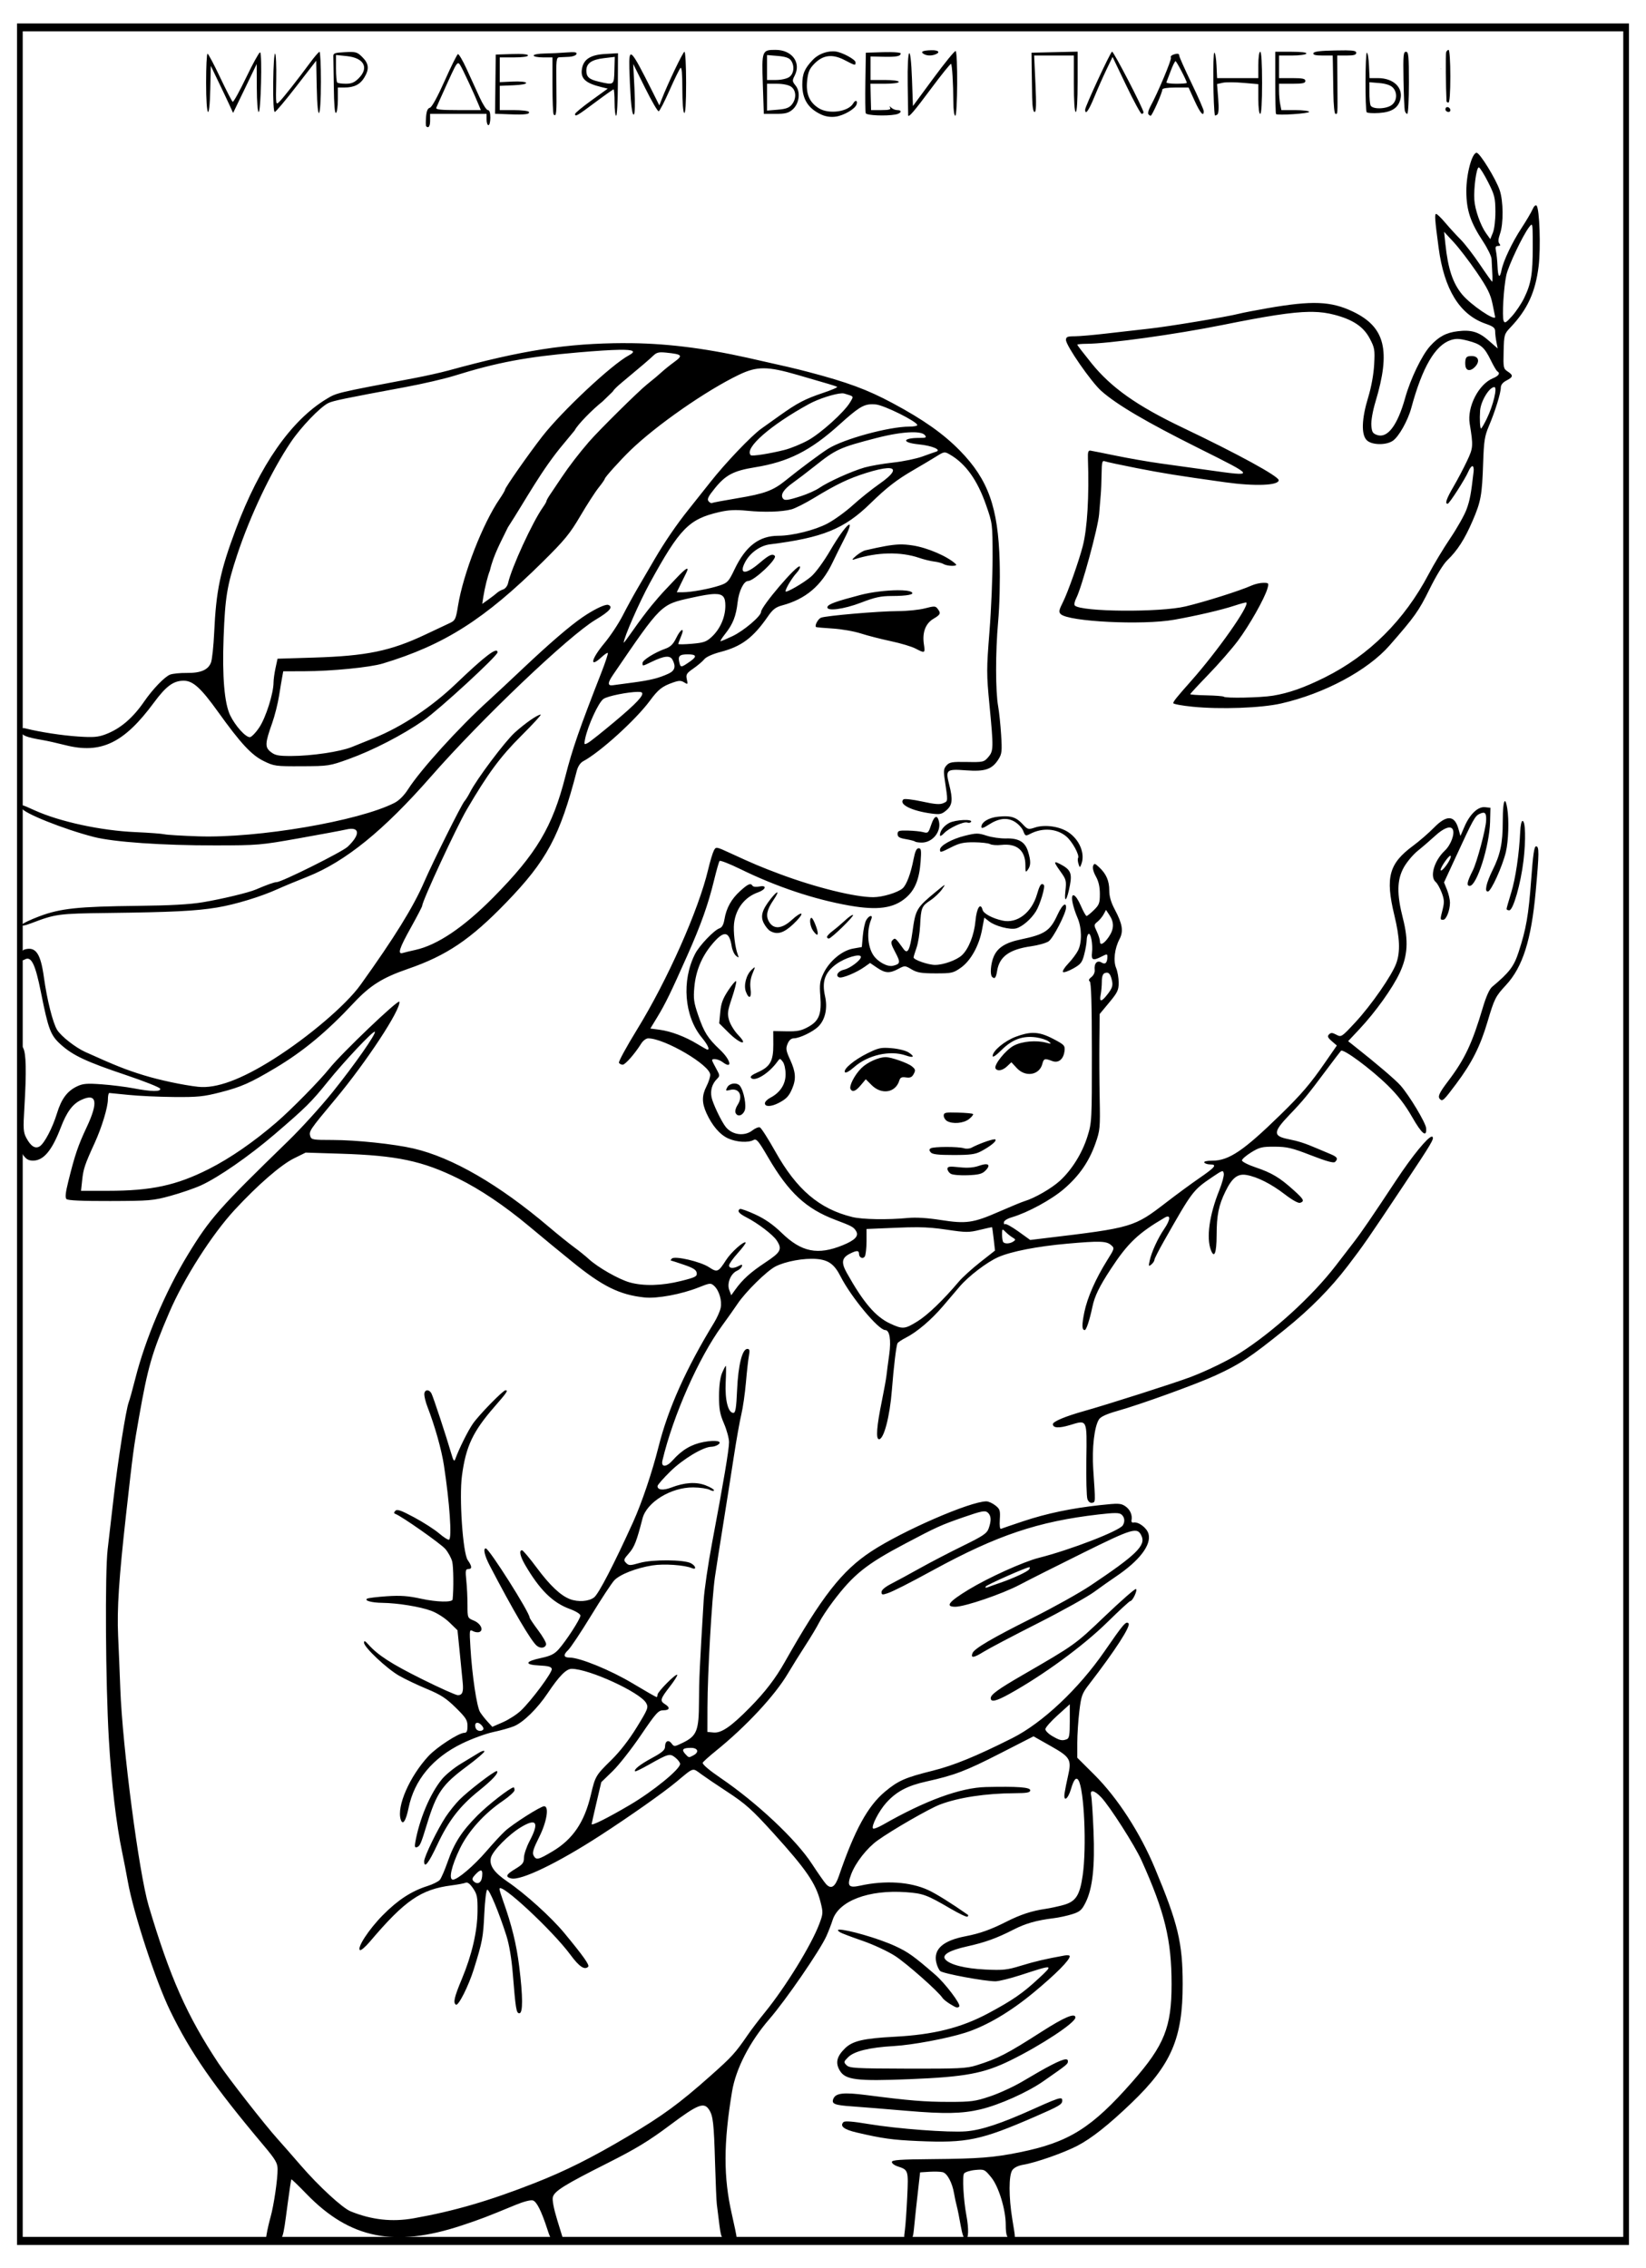 <?xml version="1.0" encoding="UTF-8" standalone="no"?>
<!-- Created with Inkscape (http://www.inkscape.org/) -->
<svg
    xmlns:inkscape="http://www.inkscape.org/namespaces/inkscape"
    xmlns:rdf="http://www.w3.org/1999/02/22-rdf-syntax-ns#"
    xmlns="http://www.w3.org/2000/svg"
    xmlns:cc="http://creativecommons.org/ns#"
    xmlns:dc="http://purl.org/dc/elements/1.1/"
    xmlns:sodipodi="http://sodipodi.sourceforge.net/DTD/sodipodi-0.dtd"
    xmlns:svg="http://www.w3.org/2000/svg"
    xmlns:ns1="http://sozi.baierouge.fr"
    xmlns:xlink="http://www.w3.org/1999/xlink"
    id="svg2"
    sodipodi:docname="Neues Dokument 1"
    viewBox="0 0 856.38 1180.2"
    version="1.1"
    inkscape:version="0.47 r22583"
  >
  <sodipodi:namedview
      id="base"
      bordercolor="#666666"
      inkscape:pageshadow="2"
      inkscape:guide-bbox="true"
      pagecolor="#ffffff"
      inkscape:window-height="652"
      inkscape:window-maximized="1"
      inkscape:zoom="0.33891125"
      inkscape:window-x="-4"
      showgrid="false"
      borderopacity="1.0"
      inkscape:current-layer="layer1"
      inkscape:cx="428.1875"
      inkscape:cy="590.125"
      showguides="true"
      inkscape:window-y="40"
      inkscape:window-width="1024"
      inkscape:pageopacity="0.0"
      inkscape:document-units="px"
  />
  <g
      id="layer1"
      inkscape:label="Ebene 1"
      inkscape:groupmode="layer"
      transform="translate(-281.44 299.94)"
    >
    <path
        id="rect2888"
        style="fill:#000000"
        d="m290.29-287.74v1155.9h838.67v-1155.9h-838.67zm2.969 4.101h832.73v1147.6h-832.73v-1147.6z"
    />
    <path
        id="path2830"
        style="fill:#000000"
        d="m1049.7-220.45c-2.43 0-5.399 11.14-5.356 20.076 0.047 9.869 2.104 16.046 8.691 26.075 2.403 3.659 4.389 7.779 4.438 9.151s0.221 4.572 0.367 7.131c0.146 2.558 0.119 4.652-0.061 4.652-0.18 0-3.071-4.022-6.396-8.967-3.324-4.945-7.827-10.797-10.038-13.007-2.21-2.209-5.781-6.12-7.926-8.661-2.146-2.541-4.293-4.621-4.774-4.621-0.89 0-0.692 2.821 1.285 17.628 2.901 21.72 10.955 34.781 24.391 39.479 4.103 1.434 5.019 2.171 5.019 4.04 0 1.257 0.31 3.759 0.673 5.57l0.643 3.275-4.682-4.101c-5.153-4.535-9.027-5.719-16.067-4.866-6.075 0.736-9.978 2.835-14.384 7.712-4.314 4.775-10.231 17.046-13.007 26.993-3.998 14.32-9.203 21.178-14.629 19.281-2.276-0.796-2.717-1.578-2.969-5.019-0.172-2.356 0.722-7.499 2.142-12.211 8.074-26.781 5.045-38.955-11.691-46.946-11.457-5.471-21.133-5.857-44.529-1.775-6.194 1.081-12.805 2.361-14.69 2.846-6.351 1.634-36.644 6.67-46.518 7.743-5.386 0.585-15.394 1.731-22.249 2.54-6.855 0.809-14.457 1.469-16.893 1.469-3.737 0-4.438 0.32-4.438 1.928 0 2.928 13.166 21.91 18.393 26.534 8.128 7.19 23.454 16.2 50.65 29.778 29.943 14.95 29.933 14.899 4.744 11.354-7.449-1.048-18.626-2.598-24.82-3.458-6.194-0.86-16.551-2.675-23.014-4.009-6.464-1.334-12.413-2.508-13.221-2.632-1.139-0.175-1.433 0.744-1.316 4.162 0.672 19.644-0.311 36.311-2.693 45.539-2.018 7.818-7.818 24.209-10.283 29.074-2.102 4.148-2.281 5.194-1.194 6.274 3.973 3.948 42.579 5.873 59.066 2.938 11.655-2.075 24.734-5.123 31.338-7.314 3.219-1.068 5.997-1.807 6.182-1.622 1.655 1.655-14.994 25.301-28.676 40.734-7.636 8.612-9.334 10.724-9.334 11.599 0 0.486 4.517 1.313 10.038 1.867 14.458 1.451 35.649 0.687 46.059-1.683 22.546-5.134 45.037-17.182 56.434-30.206 13.076-14.944 15.175-17.883 20.719-29.135 3.528-7.162 7.242-13.205 9.365-15.241 5.217-5 8.984-10.885 13.068-20.352 4.371-10.132 4.971-13.35 5.539-30.359 0.379-11.315 0.782-13.881 2.999-19.097 3.225-7.589 6.173-17.111 6.182-19.954 0.01-1.426 1.016-2.709 2.938-3.703 3.547-1.834 3.664-2.713 0.612-4.713-2.2-1.442-2.3-2.017-2.081-10.467 0.228-8.736 0.294-9.019 3.642-12.548 8.727-9.198 12.921-18.33 14.568-31.736 1.173-9.55 0.485-29.944-1.071-31.522-0.512-0.521-1.384 0.284-2.112 1.959-0.679 1.563-3.251 5.931-5.723 9.701-4.856 7.408-9.425 17.016-10.405 21.912-0.923 4.619-1.849 3.68-2.081-2.081-0.114-2.828-0.481-6.353-0.796-7.835-0.45-2.108-0.203-2.693 1.102-2.693 1.219 0 1.383-0.328 0.643-1.224-0.704-0.852-0.584-2.413 0.367-5.141 1.843-5.284 1.74-16.979-0.184-22.647-2.006-5.909-10.356-19.464-11.997-19.464zm1.071 7.62c0.039-0.009 0.084-0.013 0.122 0 0.602 0.201 2.765 3.676 4.805 7.712 3.346 6.62 3.719 8.114 3.764 15.18 0.03 4.511-0.54 9.208-1.316 11.109l-1.347 3.305-2.234-3.122c-2.868-4.028-5.761-12.301-6.059-17.322-0.369-6.208 1.062-16.591 2.265-16.863zm27.513 29.808c0.6 0.085 0.612 2.822 0.612 11.538 0 14.171-0.841 19.158-4.529 26.717-1.382 2.832-4.199 7.019-6.243 9.304-3.128 3.496-3.812 3.876-4.376 2.448-0.882-2.234 0.027-17.571 1.408-23.779 1.112-5.005 8.545-20.672 11.874-25.003 0.574-0.749 0.982-1.263 1.255-1.224zm-45.508 3.703 4.989 5.386c2.743 2.962 8.115 9.98 11.936 15.577 5.633 8.252 7.196 11.401 8.294 16.649 0.745 3.559 1.347 6.567 1.347 6.702 0 2.284-12.586-6.261-17.077-11.599-4.938-5.867-7.487-13.554-8.814-26.35l-0.673-6.366zm-70.144 41.652c0.617-0.008 1.22-0.009 1.806 0 4.263 0.067 7.764 0.598 11.232 1.5 9.639 2.505 15.181 6.22 18.393 12.303 2.581 4.889 2.751 5.871 2.326 13.588-0.28 5.087-1.479 11.752-3.122 17.138-3.396 11.135-3.675 19.309-0.735 22.249 2.53 2.53 9.849 2.737 13.466 0.367 3.161-2.071 7.913-10.498 9.732-17.23 5.688-21.053 12.386-32.546 20.505-35.225 2.666-0.88 4.558-0.807 8.936 0.337 6.738 1.76 8.55 3.305 11.874 10.099 1.413 2.887 2.927 5.494 3.397 5.784 1.665 1.029 0.834 2.353-2.326 3.672-7.409 3.096-13.434 14.913-12.027 23.565 1.918 11.799 1.832 12.603-1.438 19.525-1.728 3.659-4.849 9.6-6.947 13.19-3.687 6.309-4.626 9.024-3.091 8.998 0.875-0.015 9.228-13.044 10.834-16.893 0.617-1.481 1.539-2.693 2.05-2.693 0.511 0 0.811 1.212 0.643 2.693-1.365 11.935-1.967 15.087-3.703 19.831-1.088 2.972-4.906 9.73-8.477 15.027-3.571 5.296-8.605 13.67-11.201 18.607-12.634 24.024-30.987 42.282-54.047 53.771-10.694 5.328-18.778 8.175-27.054 9.518-6.441 1.045-24.628 1.417-25.524 0.52-0.279-0.279-4.309-0.608-8.967-0.704-4.658-0.096-8.477-0.363-8.477-0.612 0-0.249 4.319-4.909 9.579-10.344 5.26-5.435 12.114-13.291 15.241-17.475 5.912-7.913 13.851-21.95 15.333-27.115 0.82-2.86 0.729-2.999-2.112-2.999-1.631 0-4.362 0.62-6.06 1.377-6.172 2.753-24.075 8.419-34.429 10.895-13.279 3.175-54.232 2.851-57.597-0.459-0.45-0.442-0.124-2.165 0.735-3.825 2.866-5.543 11.364-36.755 11.905-43.733 0.292-3.77 0.679-8.398 0.857-10.283 0.177-1.885 0.368-6.657 0.428-10.62 0.096-6.343 0.315-7.14 1.775-6.58 0.912 0.35 8.294 1.933 16.404 3.519 13.743 2.688 20.952 3.865 46.059 7.376 15.586 2.179 27.911 1.696 27.911-1.071 0-2.03-21.168-13.606-49.946-27.329-23.795-11.348-37.187-20.826-47.436-33.511-4.069-5.037-7.406-9.373-7.406-9.64 0-0.268 2.093-0.485 4.652-0.49 11.442-0.023 46.392-4.862 71.032-9.824 22.872-4.606 35.768-6.675 45.018-6.794zm-356.23 16.251c-30.148 0.109-53.178 3.708-91.567 14.231-4.04 1.107-11.972 2.877-17.628 3.948-41.016 7.765-40.495 7.637-45.845 10.864-18.488 11.152-34.799 34.558-47.222 67.788-8.149 21.799-10.243 31.81-11.262 53.741-0.329 7.078-1.081 14.101-1.653 15.608-1.466 3.865-5.328 5.533-12.639 5.447-3.429-0.04-7.345 0.35-8.691 0.888-2.835 1.132-9.032 7.573-13.405 13.925-6.022 8.748-12.5 14.252-20.168 17.138-3.867 1.456-6.342 1.652-14.2 1.132-8.357-0.553-19.732-2.294-27.176-4.162-1.981-0.497-2.418-0.227-2.418 1.438 0 2.105 2.518 3.126 11.262 4.591 2.155 0.361 7.428 1.546 11.721 2.632 18.482 4.673 30.458-1.091 45.967-22.096 6.37-8.628 10.176-11.441 15.516-11.446 4.823-0.005 8.955 3.74 17.903 16.22 11.688 16.301 17.399 22.466 23.687 25.554 5.45 2.676 6.186 2.784 19.862 2.724 13.88-0.061 14.456-0.137 24.422-3.734 12.7-4.583 28.022-12.506 38.989-20.137 8.116-5.647 38.439-33.555 38.439-35.378 0-3.089-6.317 1.669-21.545 16.251-12.796 12.252-28.21 22.464-42.876 28.4-3.611 1.462-8.755 3.537-11.446 4.621-6.018 2.425-20.829 4.626-31.461 4.652-6.662 0.016-8.381-0.32-10.62-2.081-3.152-2.479-3.06-4.47 0.704-15.057 1.34-3.77 2.945-10.161 3.581-14.2 0.635-4.04 1.401-8.557 1.683-10.038l0.49-2.693 10.956-0.031c14.157-0.034 34.104-1.99 40.795-4.009 32.043-9.671 52.975-22.986 83.243-52.914 11.357-11.229 14.122-14.587 19.556-23.84 3.479-5.925 7.776-12.572 9.548-14.782 1.772-2.21 3.213-4.298 3.213-4.621 0-0.735 8.006-9.626 13.221-14.69 13.456-13.068 39.587-31.271 56.587-39.418 9.402-4.506 14.768-4.48 30.482 0.092 6.519 1.897 13.607 3.968 15.761 4.591 2.155 0.622 4.329 1.341 4.805 1.591 0.476 0.25-2.832 1.669-7.345 3.183-9.269 3.11-13.3 5.204-22.28 11.599-3.45 2.457-7.872 5.618-9.824 7.008-5.204 3.707-18.711 17.883-26.595 27.911-3.779 4.807-8.822 11.146-11.201 14.108-6.162 7.673-12.469 16.894-17.75 25.952-2.513 4.309-6.379 10.945-8.6 14.721-2.221 3.776-5.803 10.316-7.957 14.537-2.155 4.221-6.451 10.7-9.548 14.414-6.997 8.392-7.921 13.229-1.377 7.161 1.511-1.401 2.939-2.355 3.183-2.112 0.243 0.243-1.249 4.829-3.336 10.161-11.336 28.968-15.143 39.881-18.73 53.985-6.694 26.326-14.995 40.272-37.551 63.075-15.385 15.553-29.085 24.792-40.52 27.299-2.599 0.57-5.515 1.275-6.457 1.561-2.965 0.899-1.988-2.216 4.162-13.252 3.232-5.799 5.876-10.891 5.876-11.323 0-2.42 17.755-40.737 23.137-49.946 10.916-18.677 17.526-27.644 28.4-38.469 6.087-6.06 10.623-11.017 10.099-11.017-1.638 0-8.033 4.44-13.466 9.334-5.047 4.547-19.817 24.211-23.228 30.941-0.92 1.816-2.267 3.997-2.999 4.835-1.587 1.818-16.445 31.626-20.964 42.05-5.642 13.018-15.533 28.982-33.114 53.496-7.443 10.378-27.029 27.089-45.233 38.592-16.896 10.677-29.829 15.437-39.204 14.414-7.753-0.845-20.29-3.519-28.584-6.09-9.149-2.836-14.517-4.968-30.145-12.027-5.153-2.328-12.613-8.193-14.659-11.507-2.227-3.606-5.261-15.644-6.886-27.421-1.688-12.242-4.193-15.94-9.793-14.476-1.394 0.365-1.959 1.332-1.959 3.366 0 2.52 0.232 2.758 1.897 1.867 3.327-1.78 5.393 2.447 8.324 17.138 3.87 19.396 5.003 22.377 10.375 27.207 6.325 5.686 13.329 8.942 33.726 15.792 9.664 3.246 17.723 6.457 17.934 7.131 0.517 1.654-4.567 1.583-13.802-0.184-4.032-0.771-11.473-1.708-16.557-2.081-7.733-0.568-9.842-0.389-12.854 1.04-5.121 2.43-8.165 6.493-10.467 14.017-2.33 7.615-6.572 15.715-9.028 17.23-2.289 1.412-4.616-0.054-6.917-4.376-1.583-2.974-1.694-4.754-1.04-15.608 1.15-19.096 0.933-28.552-0.673-31.338-1.257-2.181-1.421 0.6-1.653 25.309-0.251 26.758-0.194 27.839 1.775 30.604 1.537 2.159 2.825 2.839 5.172 2.816 5.401-0.054 9.786-5.339 14.292-17.138 3.131-8.198 6.176-12.316 10.62-14.414 8.102-3.825 9.102 0.97 2.907 14.139-4.477 9.517-6.134 14.36-9.548 28.125-1.481 5.972-1.759 8.524-0.979 9.304 0.719 0.719 8.284 1.053 22.831 1.01 20.466-0.06 22.287-0.213 31.308-2.693 5.27-1.449 12.379-3.883 15.761-5.417 9.088-4.121 25.128-15.244 38.377-26.595 16.257-13.928 19.165-16.827 27.697-27.421 8.51-10.567 23.713-26.692 24.453-25.952 0.87 0.87-10.57 17.225-21.912 31.338-6.06 7.541-16.46 19.005-23.106 25.463-36.208 35.185-40.77 40.35-52.302 59.28-11.576 19.002-22.092 43.814-27.268 64.299-1.387 5.49-2.952 11.094-3.458 12.425-1.434 3.771-5.661 30.611-7.896 50.068-1.114 9.695-2.492 21.594-3.06 26.442-1.434 12.232-1.085 69.5 0.612 98.575 1.346 23.057 3.835 44.257 6.947 59.096 0.791 3.77 2.125 10.601 2.938 15.18 2.92 16.441 14.444 51.647 22.035 67.268 10.595 21.804 22.656 39.17 48.66 70.083 6.107 7.26 7.193 9.123 7.223 12.242 0.05 5.236-1.927 18.78-3.642 24.912-0.802 2.867-1.72 6.882-2.05 8.936l-0.612 3.734 4.285-0.306c4.975-0.359 4.633 0.538 7.284-19.403 0.895-6.733 1.752-12.367 1.897-12.517 0.145-0.15 3.739 3.335 7.988 7.712 22.519 23.197 45.723 27.882 80.672 16.281 9.882-3.28 12.498-4.285 28.064-10.711 4.173-1.723 7.813-2.662 8.967-2.295 1.971 0.626 4.436 5.557 7.498 14.996 1.924 5.931 2.294 6.289 5.601 5.356l2.448-0.704-2.907-9.457c-1.779-5.783-2.668-10.391-2.295-11.874 0.801-3.192 5.835-6.351 28.523-17.781 14.715-7.413 21.475-11.528 32.318-19.648 14.673-10.989 17.806-12.222 20.474-8.079 2.054 3.19 2.487 6.913 3.091 27.666 0.298 10.234 0.709 19.921 0.918 21.515 0.209 1.593 0.646 5.119 0.979 7.835 1.275 10.398 1.237 10.314 5.478 10.314 2.112 0 3.825-0.47 3.825-1.04 0-0.571-1.102-5.969-2.479-11.997-4.385-19.198-4.362-36.831 0.122-63.779 1.98-11.896 9.192-25.887 19.403-37.673 8.594-9.92 26.348-35.754 29.686-43.182 1.089-2.424 2.533-6.17 3.213-8.324 3.159-10.003 18.722-15.932 38.194-14.537 8.936 0.64 10.839 1.354 23.29 8.63 4.455 2.603 8.374 4.449 8.722 4.101 0.348-0.348 0.469-0.76 0.245-0.918-8.516-5.996-16.684-11.084-20.75-12.945-9.39-4.299-22.318-5.136-35.348-2.265-6.075 1.339-6.992 0.151-4.652-5.998 2.29-6.018 8.161-13.53 13.68-17.505 7.54-5.43 26.91-16.586 32.471-18.699 9.709-3.689 23.809-5.824 38.898-5.907 6.509-0.035 8.079-0.347 8.079-1.53 0-1.57-6.573-2.057-22.953-1.683-13.301 0.303-31.584 6.99-53.618 19.587-2.526 1.444-4.856 2.336-5.203 1.989-1.093-1.093 3.063-9.17 6.917-13.435 5.235-5.794 10.98-8.839 20.811-11.017 14.718-3.262 20.542-5.493 38.408-14.629l17.352-8.875 8.936 5.05c10.229 5.766 10.982 7.042 8.998 15.639-0.689 2.982-1.471 6.904-1.744 8.722-0.751 4.997 1.722 3.454 3.336-2.081 1.431-4.907 2.685-6.364 3.856-4.468 2.983 4.827 4.314 34.832 2.204 49.487-1.5 10.414-3.556 13.609-9.977 15.394-2.786 0.774-7.063 1.699-9.487 2.05-6.992 1.013-12.953 2.972-20.199 6.641-8.228 4.167-13.734 6.133-21.423 7.62-11.594 2.243-16.602 6.711-15.118 13.496 0.396 1.81 1.321 3.854 2.05 4.56 1.359 1.315 23.042 5.356 28.737 5.356 1.743 0 7.747-1.483 13.343-3.305 17.075-5.56 17.096-5.558 9.181 1.806-8.176 7.607-13.473 11.298-26.075 18.056-14.264 7.65-28.519 11.216-49.15 12.303-15.837 0.834-21.582 2.168-25.463 5.937-4.372 4.246-5.176 7.566-2.846 11.568 2.884 4.955 8.696 5.69 36.449 4.56 28.927-1.178 38.514-2.973 52.363-9.763 15.903-7.797 33.817-19.617 33.817-22.31 0-2.631-5.696-0.244-17.536 7.345-18.086 11.592-22.667 13.98-34.001 17.536-5.072 1.591-9.207 1.788-35.776 1.714-27.084-0.076-30.211-0.25-31.736-1.775-1.603-1.603-1.546-1.82 0.796-4.162 3.141-3.141 11.016-5.083 23.749-5.815 9.706-0.557 27.785-3.937 37.214-6.947 11.007-3.514 23.37-10.786 35.776-21.086 11.463-9.517 18.577-16.704 18.577-18.73 0-0.477-1.212-0.638-2.693-0.367-10.168 1.855-15.428 3.089-22.616 5.295-7.281 2.234-9.345 2.468-18.607 2.02-10.621-0.514-18.547-2.53-20.841-5.295-1.919-2.313 2.039-4.678 11.293-6.733 9.386-2.084 15.441-4.263 24.085-8.691 6.422-3.29 12.076-4.902 21.056-5.998 2.693-0.329 7.005-1.268 9.579-2.081 4.029-1.273 5.01-2.13 6.978-6.06 3.632-7.254 4.892-18.655 4.131-37.214-0.365-8.901-0.912-17.211-1.224-18.454-0.832-3.315 1.611-2.889 5.233 0.918 4.439 4.666 17.509 25.132 20.964 32.807 12.122 26.932 15.635 41.371 15.639 64.452 0.004 22.334-3.792 31.789-20.26 50.558-21.319 24.296-33.11 31.682-58.913 36.908-13.371 2.708-21.2 3.319-45.294 3.519-16.912 0.141-21.056 0.44-21.056 1.5 0 0.725 1.322 1.744 2.938 2.265 5.663 1.827 5.703 1.95 5.05 15.853-0.329 7.011-0.873 14.825-1.224 17.383-0.613 4.472-0.563 4.652 1.775 4.652 2.304 0 2.485-0.373 3.122-7.1 0.369-3.905 1.215-11.727 1.867-17.383l1.163-10.283 4.835-0.306c2.657-0.168 5.777-0.072 6.917 0.214 2.362 0.593 4.973 5.472 5.907 11.017 0.349 2.074 1.004 5.086 1.438 6.702 0.434 1.616 1.336 6.133 2.02 10.038 0.817 4.662 1.679 7.1 2.54 7.1 1.565 0 1.757-5.263 0.428-12.333-1.507-8.02-2.206-20.373-1.224-21.821 0.506-0.747 3.119-1.58 5.784-1.836 4.739-0.455 4.932-0.352 8.355 3.825 3.881 4.737 7.559 16.776 7.559 24.667 0 5.669 0.762 7.498 3.06 7.498 2.201 0 2.172 0.699 0.367-10.283-1.911-11.632-1.916-22.911 0-25.646 0.907-1.295 3.048-2.357 5.631-2.785 6.582-1.092 21.18-6.209 28.278-9.916 7.315-3.82 16.15-10.791 28.125-22.28 20.689-19.848 26.633-33.694 26.595-61.851-0.029-21.543-2.418-31.435-14.506-60.382-7.661-18.345-19.395-36.465-31.338-48.385l-8.998-8.967v-7.682c0.002-4.23 0.485-11.678 1.071-16.526 0.979-8.094 1.402-9.227 5.141-14.078 13.54-17.563 21.78-30.308 20.443-31.644-1.292-1.292-2.627 0.274-12.486 14.567-13.493 19.561-32.336 37.284-47.956 45.141-18.717 9.414-30.432 14.223-41.377 16.955-14.371 3.586-17.924 5.135-24.82 10.864-9.002 7.48-15.87 20.029-24.024 43.886-1.995 5.837-4.079 7.141-6.733 4.223-0.887-0.976-4.228-5.756-7.406-10.62-8.253-12.628-28.578-31.712-47.436-44.559-5.842-3.98-9.304-6.909-9.304-7.865 0-0.384 3.195-3.269 7.1-6.427 15.454-12.499 30.411-28.569 37.153-39.938 2.265-3.819 6.411-10.473 9.212-14.782s6.009-9.669 7.131-11.905c1.122-2.236 4.317-7.083 7.1-10.773 10.721-14.212 17.287-19.478 37.582-30.206 16.331-8.633 18.713-9.726 30.482-13.802 9.319-3.228 11.124-3.579 12.486-2.448 1.863 1.546 2.037 4.164 0.52 8.355-0.929 2.566-2.908 3.891-13.466 9.059-6.807 3.332-16.802 8.53-22.188 11.538-5.386 3.008-12.107 6.662-14.935 8.11-3.223 1.65-5.141 3.247-5.141 4.315 0 1.491 0.397 1.59 3.183 0.643 2.908-0.989 10.969-5.083 23.749-12.058 33.183-18.111 54.461-25.273 85.936-28.921 8.448-0.979 10.796-0.966 11.997 0.031 1.626 1.349 1.903 3.694 0.673 5.631-1.865 2.937-27.102 12.7-43.764 16.924-7.978 2.022-26.232 10.292-36.48 16.526-10.347 6.294-12.369 8.897-6.917 8.906 4.913 0.008 24.526-6.678 33.511-11.446 4.372-2.32 19.128-9.759 32.807-16.526 26.253-12.988 28.431-13.613 30.604-8.845 2.262 4.965-2.92 9.969-26.595 25.799-5.656 3.782-19.175 11.332-30.053 16.771-21.053 10.527-30.408 16.018-31.308 18.362-1.053 2.744 0.581 2.538 5.754-0.673 2.855-1.772 15.509-8.424 28.125-14.812 12.616-6.388 25.837-13.752 29.38-16.343 3.542-2.59 8.63-6.175 11.323-7.988 12.264-8.255 18.543-16.455 16.985-22.218-0.855-3.162-5.246-6.445-7.896-5.907-0.69 0.14-1.117-0.39-0.949-1.163 0.582-2.679-0.764-5.71-3.305-7.376-2.297-1.505-3.619-1.543-13.007-0.52-14.984 1.633-27.735 4.3-39.938 8.355-5.859 1.947-11.091 3.745-11.63 3.978-0.606 0.263-0.845-1.587-0.643-4.835 0.296-4.74 0.078-5.454-2.326-7.345-1.465-1.152-3.571-2.112-4.652-2.112-8.409 0-43.696 15.353-59.953 26.075-15.245 10.054-25.642 23.38-45.018 57.658-4.788 8.47-10.13 15.437-17.934 23.381-9.896 10.074-14.956 13.557-19.066 13.16l-3.183-0.306 0.031-12.731c0.049-18.004 2.299-57.038 3.917-68.063 0.751-5.117 2.731-17.677 4.376-27.911s4.076-25.752 5.417-34.491c1.341-8.739 3.1-18.655 3.917-22.035 0.817-3.38 1.892-10.836 2.387-16.587 0.495-5.752 1.2-12.031 1.561-13.955 0.518-2.763 0.347-3.519-0.826-3.519-2.646 0-4.762 8.465-5.325 21.3-0.414 9.447-0.836 11.997-1.928 11.997-2.756 0-4.446-6.739-4.009-15.883 0.226-4.722 0.255-8.6 0.061-8.6-0.193 0-1.071 1.653-1.928 3.672-1.005 2.367-1.574 6.631-1.591 11.997-0.023 6.888 0.437 9.374 2.601 14.414 1.439 3.35 2.601 7.702 2.601 9.64 0 3.816-2.846 20.709-8.814 52.333-2.084 11.042-4.049 24.483-4.376 29.869-2.073 34.109-2.417 41.44-2.448 52.884-0.041 15.006-1.117 17.754-8.416 21.3-4.345 2.111-4.542 2.139-5.815 0.398-1.604-2.193-3.428-1.328-3.428 1.653 0 1.696-1.5 3.019-6.733 5.845-6.278 3.391-9.721 6.123-8.814 6.978 0.211 0.199 3.232-1.273 6.733-3.244 10.727-6.039 11.26-6.182 14.139-3.917 1.383 1.088 2.51 2.587 2.51 3.305 0 2.763-14.086 14.256-26.228 21.392-11.575 6.803-19.801 10.909-19.801 9.916 0-0.232 1.129-5.223 2.51-11.109l2.51-10.711 5.907-5.723c3.241-3.146 9.843-11.562 14.69-18.699 7.929-11.676 9.117-12.976 11.691-12.976 3.315 0 3.701-1.395 0.888-3.152-2.78-1.736-2.506-2.74 2.448-9.12 2.422-3.119 4.167-5.902 3.887-6.182-0.742-0.742-10.252 8.854-10.252 10.344 0 0.694-0.217 1.255-0.49 1.255s-5.892-3.211-12.486-7.161c-11.437-6.851-27.42-13.405-32.746-13.405-3.182 0-3.457-1.387-0.796-3.887 1.302-1.223 6.686-9.312 11.966-17.965 5.28-8.653 10.705-16.905 12.058-18.332 2.958-3.12 11.376-6.423 19.831-7.773 5.992-0.957 16.736-0.216 20.535 1.408 2.548 1.089 2.118-1.142-0.49-2.54-3.579-1.919-20.06-2.034-26.564-0.184-5.15 1.465-5.729 1.463-7.161 0.03-1.432-1.432-1.307-1.853 1.5-5.05 2.825-3.217 3.994-6.266 7.039-18.087 2.192-8.51 14.87-16.266 26.411-16.159 3.501 0.033 7.357 0.598 8.569 1.255 1.212 0.657 2.204 0.758 2.204 0.245 0-0.513-1.983-1.676-4.407-2.601-4.938-1.886-10.832-1.5-17.812 1.163-4.215 1.609-7.161 1.299-7.161-0.735 0-0.626 3.03-4.074 6.702-7.682 6.526-6.411 17.086-12.759 21.3-12.792 1.035-0.008 2.528-0.449 3.336-0.979 2.925-1.92-0.902-2.71-7.345-1.5-6.361 1.195-11.298 4.113-16.128 9.548-3.281 3.692-6.166 3.708-5.295 0.031 5.527-23.315 18.844-53.428 30.941-69.991 2.859-3.915 6.527-9.09 8.141-11.507 4.153-6.222 15.237-17.137 19.74-19.434 5.233-2.67 14.865-4.425 21.362-3.887 6.186 0.513 9.263 2.739 12.486 9.089 5.448 10.734 19.741 27.911 23.228 27.911 2.305 0 3.146 5.205 2.081 12.731-0.571 4.04-1.197 8.887-1.408 10.773-0.211 1.885-1.284 7.835-2.387 13.221-2.744 13.396-3.243 20.076-1.5 20.076 2.508 0 5.606-11.826 6.672-25.463 0.973-12.449 2.297-23.428 2.969-24.514 0.328-0.53 2.264-1.815 4.285-2.846 5.853-2.986 13.203-9.234 19.372-16.465 3.142-3.683 7.014-8.232 8.63-10.13 4.619-5.425 14.165-12.715 20.076-15.333 6.698-2.965 20.293-5.617 35.929-7.008 16.61-1.478 20.298-1.382 22.678 0.643 2.013 1.713 2.016 1.718-1.959 8.079-6.032 9.656-10.29 19.374-11.844 26.962-1.352 6.605-1.292 9.273 0.214 9.273 0.827 0 2.539-5.21 3.978-12.058 1.186-5.64 3.556-10.535 9.61-19.77 8.786-13.405 14.242-18.602 27.972-26.656 3.247-1.905 3.164 0.918-0.184 5.815-3.342 4.888-6.571 11.918-7.59 16.557-0.647 2.944-0.552 3.153 0.888 1.959 0.878-0.729 1.591-1.829 1.591-2.418 0-0.589 2.285-5.049 5.05-9.916 14.823-26.09 14.943-26.266 25.309-33.297 5.084-3.448 5.428-3.534 5.723-1.591 0.172 1.132-0.895 5.024-2.357 8.661-5.15 12.812-6.807 24.621-4.346 31.094 1.751 4.606 2.944 1.535 2.969-7.651 0.028-10.571 1.051-15.631 4.621-22.922 3.459-7.064 6.327-9.302 10.926-8.508 5.617 0.969 12.823 4.605 19.893 10.038 4.071 3.128 7.137 4.799 8.079 4.438 2.372-0.91 1.867-1.8-3.642-6.763-7.058-6.359-11.231-8.857-19.556-11.66-3.92-1.32-7.131-2.962-7.131-3.642 0-0.679 2.184-2.554 4.835-4.193 4.287-2.65 5.641-2.976 12.242-2.938 6.423 0.037 8.967 0.637 18.883 4.499 8.004 3.117 11.768 4.146 12.486 3.428 1.738-1.738 1.156-2.62-2.663-4.193-2.02-0.832-4.995-2.091-6.611-2.785-6.294-2.701-9.655-3.8-14.996-4.866-8.133-1.624-8.044-3.696 0.52-12.639 7.23-7.55 9.326-10.112 19.434-23.657 3.617-4.848 6.94-9.191 7.376-9.671 1.141-1.258 15.52 9.372 24.33 17.995 5.263 5.152 9.052 10.077 12.701 16.465 5.053 8.846 7.632 10.896 7.284 5.815-0.191-2.788-8.658-16.912-13.313-22.218-2.598-2.962-12.652-11.544-24.177-20.627l-3.091-2.448 5.968-6.366c8.304-8.871 17.104-21.18 20.811-29.074 4.215-8.977 4.696-16.818 1.714-28.462-3.239-12.648-3.125-20.008 0.428-26.442 1.567-2.837 4.876-6.775 7.345-8.753 2.467-1.978 6.554-5.513 9.089-7.835 4.328-3.963 7.829-5.288 8.998-3.397 1.329 2.151-0.841 8.151-4.04 11.17-5.602 5.288-7.997 13.648-4.713 16.373 0.78 0.647 2.156 3.111 3.06 5.478 1.362 3.567 1.434 5.063 0.52 8.691-1.382 5.489-1.378 5.447 0.276 5.447 1.589 0 3.519-4.903 3.519-8.936 0-1.525-0.681-4.519-1.53-6.641l-1.561-3.856 6.029-13.037c9.201-19.966 10.082-21.551 12.486-22.647 2.825-1.287 3.549-0.543 3.397 3.458-0.171 4.488-4.77 21.698-6.947 26.013-2.998 5.946-3.408 8.018-1.591 8.018 3.659 0 10.26-20.765 10.589-33.297l0.183-7.345-2.785-0.306c-3.668-0.419-7.893 3.563-10.711 10.099l-2.112 4.866-1.041-3.703c-2.013-7.176-6.133-7.361-12.762-0.581-2.673 2.734-7.592 7.002-10.956 9.487-12.402 9.163-14.363 16.366-9.671 35.837 2.904 12.048 3.214 19.084 1.071 25.156-2.198 6.231-13.02 21.841-21.331 30.788-7.164 7.712-7.316 7.802-9.885 6.427-2.085-1.116-2.832-1.131-3.795-0.153-0.956 0.971-0.657 1.704 1.438 3.519l2.632 2.265-5.998 8.661c-7.808 11.303-12.283 16.552-23.412 27.421-19.125 18.678-26.79 23.84-35.378 23.84-2.925 0-4.534 0.378-4.162 0.979 0.333 0.539 1.731 0.979 3.091 0.979 3.712 0 2.574 1.435-5.662 7.1-4.116 2.831-11.839 8.502-17.169 12.609-16.853 12.987-17.572 13.205-62.769 18.607l-8.079 0.979-6.213-4.468c-3.421-2.441-6.506-4.144-6.855-3.795-0.349 0.349-0.643-0.014-0.643-0.826 0-0.892 1.648-1.982 4.162-2.724 8.291-2.446 20.581-9.128 27.115-14.751 7.97-6.86 13.047-14.206 16.404-23.749 2.348-6.677 2.473-8.022 2.173-23.259-0.175-8.887-0.24-22.42-0.153-30.084l0.153-13.925 4.958-5.968c4.326-5.198 4.927-6.479 4.927-10.314 0-2.413-0.578-5.854-1.316-7.62-1.569-3.755-0.835-10.134 1.775-15.118 2.111-4.033 1.495-7.881-2.448-15.271-2.006-3.76-2.907-6.861-2.907-9.946 0-5.041-1.572-8.67-5.264-12.119-2.271-2.122-2.565-2.174-3.152-0.643-0.379 0.989 0.217 3.244 1.438 5.417 1.433 2.55 2.081 5.437 2.081 9.12 0 4.76-0.359 5.715-3.122 8.416-1.718 1.68-3.425 3.06-3.795 3.06-0.37 0-1.721-2.402-2.999-5.356-2.759-6.372-5.362-7.43-4.315-1.744 0.372 2.02 1.536 5.599 2.571 7.957 2.294 5.227 2.431 12.853 0.306 17.077-0.867 1.724-3.155 4.784-5.08 6.794s-3.167 3.995-2.754 4.407c0.412 0.412 2.803-0.414 5.295-1.806 3.96-2.211 4.663-3.108 5.754-7.314 0.686-2.647 1.275-6.018 1.285-7.467 0.01-1.449 0.437-2.897 0.949-3.213 1.203-0.744 2.322 5.341 1.806 9.763-0.457 3.914 0.576 4.289 5.141 1.928 2.481-1.283 2.877-1.276 2.877-0.061 0 3.344-1.04 4.477-3.03 3.244-2.286-1.416-3.986 0.432-3.581 3.917 0.144 1.24-0.59 2.785-1.714 3.642-1.321 1.007-1.588 1.757-0.857 2.265 0.759 0.527 1.089 11.608 1.102 36.97 0.018 35.379-0.034 36.426-2.295 43.672-2.732 8.757-8.119 17.397-14.353 23.106-4.278 3.917-13.118 9.024-18.362 10.589-1.347 0.402-7.296 2.855-13.221 5.447-13.588 5.946-17.161 6.442-30.512 4.346-6.852-1.076-12.878-1.436-16.985-1.04-10.534 1.014-23.691 0.784-28.89-0.49-17.151-4.201-28.953-14.238-40.061-34.062-3.723-6.644-7.344-12.308-8.049-12.578-0.705-0.271-2.452 0.432-3.887 1.561-4.109 3.232-10.495 2.416-13.864-1.775-2.274-2.829-6.788-12.281-7.406-15.516-0.685-3.585 0.31-6.952 2.816-9.457 1.603-1.603 1.591-1.878-0.398-5.417-1.155-2.054-2.112-4.015-2.112-4.346 0-1.122 3.415-0.557 5.325 0.888 5.494 4.155 4.518-0.911-1.224-6.335-6.393-6.039-8.27-9.008-11.354-17.995-2.282-6.65-2.547-8.588-1.989-14.69 0.748-8.188 3.724-15.503 8.875-21.79 6.374-7.779 9.236-7.6 10.558 0.673 0.313 1.957 1.321 4.153 2.234 4.897 1.48 1.204 1.587 1.133 0.918-0.612-1.423-3.712-2.41-12.022-1.928-16.22 0.882-7.682 5.511-13.691 12.456-16.159 4.172-1.483 4.792-3.86 0.796-3.06-1.667 0.333-3.289 0.184-3.611-0.337-0.995-1.61-2.289-1.075-6.427 2.663-4.617 4.171-7.23 8.884-8.202 14.721-0.468 2.808-1.301 4.31-2.571 4.713-2.77 0.879-10.495 8.959-12.701 13.282-7.105 13.926-5.664 32.4 3.397 43.458 3.138 3.83 4.355 6.396 3.03 6.396-0.261 0-2.575-1.272-5.141-2.846-6.293-3.861-13.792-6.713-19.709-7.498l-4.866-0.643 3.642-5.998c4.137-6.798 7.133-12.974 15.639-32.134 7.048-15.876 10.788-26.364 13.864-39.02 1.244-5.117 2.524-9.627 2.877-10.038 0.353-0.411 5.243 1.499 10.864 4.254 18.76 9.192 38.412 15.759 56.74 18.974 14.565 2.556 22.929 1.403 29.288-4.04 4.707-4.029 6.987-9.553 7.682-18.699 0.458-6.034 0.3-7.1-1.01-7.1-1.096 0-1.854 1.625-2.632 5.631-1.467 7.56-3.653 13.404-5.692 15.21-2.506 2.219-10.465 4.621-15.302 4.621-9.513 0-30.018-5.07-48.66-12.058-9.795-3.672-13.587-5.268-25.585-10.803-7.521-3.469-7.569-3.479-8.661-1.438-0.605 1.13-1.962 5.604-2.999 9.977-4.997 21.067-21.181 57.488-36.939 83.12-5.542 9.014-9.795 16.836-9.457 17.383 0.338 0.547 1.219 0.979 1.959 0.979 1.326 0 6.366-5.759 9.64-11.017 0.922-1.481 2.549-2.693 3.611-2.693 8.573 0 32.287 13.939 32.287 18.974 0 1.187-0.881 3.885-1.959 5.998-2.444 4.794-2.427 8.608 0 13.955 2.929 6.452 6.955 11.172 11.262 13.129 4.323 1.964 10.394 2.354 13.19 0.857 1.567-0.839 2.553 0.321 7.651 9.059 10.688 18.319 19.702 26.696 34.98 32.471 8.442 3.191 9.406 3.684 10.711 5.754 1.633 2.588-0.421 4.8-6.886 7.437-12.983 5.296-21.441 3.615-31.736-6.366-4.409-4.274-8.603-7.235-13.68-9.579-4.032-1.862-7.668-3.162-8.079-2.907-1.62 1.001-0.564 2.356 3.397 4.376 5.893 3.006 13.798 9.048 15.73 11.997 2.995 4.571 2.206 6.089-5.937 11.476-7.689 5.087-11.775 8.784-15.608 14.108l-2.112 2.938-1.04-2.754c-1.3-3.407 0.73-8.496 4.009-9.977 1.176-0.531 2.339-1.57 2.571-2.295 0.333-1.041-0.008-1.092-1.591-0.245-2.762 1.478-5.08 1.36-5.08-0.275 0-0.75 2.037-3.624 4.529-6.396s4.351-5.259 4.101-5.509c-0.911-0.911-7.572 5.042-10.161 9.089-4.074 6.37-4.619 6.597-8.906 3.764-4.426-2.925-17.783-6.027-19.311-4.499-0.551 0.551-0.793 0.991-0.551 1.01 0.242 0.019 3.293 1.011 6.794 2.204 4.875 1.661 6.445 2.668 6.672 4.254 0.263 1.839-0.654 2.315-8.141 4.193-9.949 2.495-19.526 2.759-26.748 0.734-5.666-1.589-16.556-7.803-21.239-12.119-1.616-1.49-5.039-4.266-7.62-6.151s-8.531-6.669-13.221-10.65c-25.874-21.967-50.226-36.072-70.328-40.734-10.093-2.341-29.914-4.438-42.172-4.438-10.185 0-11.007-0.124-11.599-1.989-0.795-2.504-0.249-3.308 13.037-19.219 16.225-19.432 34.187-46.774 33.328-50.741-0.338-1.561-30.026 26.771-36.388 34.736-5.146 6.442-19.73 21.281-27.482 27.972-11.816 10.198-24.133 18.726-35.286 24.361-16.851 8.514-29.862 11.318-52.363 11.323h-14.108l0.612-5.662c0.598-5.723 1.358-8.024 6.457-19.158 3.722-8.126 6.917-18.649 6.917-22.769 0-1.829 0.331-3.315 0.734-3.305 0.404 0.01 4.872 0.448 9.916 0.979 5.043 0.531 15.62 1.029 23.504 1.102 12.557 0.116 15.575-0.187 24.391-2.448 10.783-2.765 15.541-4.868 28.615-12.67 14.439-8.617 26.601-18.702 40.673-33.756 8.555-9.152 14.978-13.206 28.247-17.781 20.164-6.951 32.581-15.325 51.109-34.491 21.187-21.917 27.951-34.534 36.786-68.645 0.576-2.225 1.858-4.145 3.275-4.897 8.75-4.644 27.365-21.525 34.705-31.461 4.422-5.986 6.43-7.551 12.15-9.548 3.028-1.057 4.082-1.055 5.723-0.031 1.891 1.181 1.964 1.079 1.377-1.591-0.553-2.518-0.177-3.154 3.397-5.631 2.218-1.537 4.79-3.724 5.692-4.835 0.98-1.208 4.379-2.727 8.477-3.795 10.918-2.845 16.966-7.391 24.667-18.546 2.463-3.568 4.019-4.771 7.345-5.662 12.231-3.275 20.476-10.267 26.166-22.157 1.765-3.689 4.493-9.173 6.06-12.211 6.656-12.907 1.137-8.473-7.192 5.784-3.371 5.769-7.602 11.561-9.916 13.558-3.914 3.377-13.343 8.805-13.343 7.682 0-1.381 3.417-7.056 5.692-9.487 1.381-1.476 2.154-3.018 1.744-3.428-1.297-1.297-20.168 20.809-20.168 23.626 0 2.214-9.005 9.863-14.874 12.639-3.06 1.448-5.834 2.632-6.182 2.632-0.348 0 0.718-1.718 2.387-3.825 4.049-5.113 5.658-9.22 6.488-16.557 0.653-5.776 3.222-10.956 5.417-10.956 3.117 0 15.406-11.587 13.894-13.099-1.276-1.276-3.007-0.457-7.988 3.795-7.193 6.14-10.779 5.947-7.498-0.398 2.526-4.885 7.836-8.718 12.976-9.365 27.508-3.462 38.617-7.975 52.272-21.3 8.447-8.243 13.669-12.31 22.433-17.383 4.04-2.338 9.325-5.48 11.721-6.978 4.237-2.649 4.415-2.679 7.192-1.071 8.188 4.743 14.26 13.197 18.791 26.166 3.408 9.754 3.407 9.802 3.428 27.391 0.011 9.695-0.712 27.044-1.622 38.561-1.555 19.67-1.559 21.985 0 38.194 2.163 22.494 2.138 23.913-0.643 27.146-2.19 2.546-2.644 2.663-11.109 2.51-7.676-0.139-9.057 0.082-10.589 1.775-1.425 1.575-1.603 2.855-1.04 6.641 1.864 12.541 1.878 11.872-0.612 13.007-1.777 0.81-4.377 0.618-11.109-0.857-4.838-1.06-9.195-1.557-9.671-1.102-2.637 2.525 4.274 6.004 14.659 7.376 4.377 0.578 5.296 0.36 7.743-1.744 3.118-2.682 3.397-5.583 1.377-13.466-1.941-7.573-1.393-8.045 8.691-7.284 9.977 0.753 13.647-0.475 16.985-5.753 1.772-2.803 1.921-4.167 1.377-12.792-0.335-5.307-1.03-11.917-1.53-14.69-1.43-7.929-1.434-28.173-0.031-44.009 0.76-8.581 1.07-21.36 0.796-31.338-0.774-28.205-5.917-42.665-20.627-57.719-8.631-8.833-19.077-16.189-34.95-24.697-13.269-7.113-23.501-10.907-44.07-16.312-6.661-1.75-11.105-2.785-31.338-7.314-23.459-5.251-44.137-7.724-64.146-7.651zm-2.816 3.489c7.707-0.126 8.932 0.799 5.05 2.877-8.991 4.812-34.857 29.058-45.141 42.295-7.02 9.036-19.28 26.555-19.28 27.574 0 0.367-1.24 2.523-2.785 4.774-8.807 12.836-19.003 38.992-21.698 55.699-1.126 6.977-1.451 7.637-4.285 8.967-1.681 0.789-7.413 3.489-12.731 5.998-18.174 8.576-30.517 11.115-58.086 11.966l-18.791 0.581-1.04 4.805c-0.566 2.639-1.04 6.025-1.04 7.529 0 5.618-3.993 18.257-7.376 23.351-1.879 2.83-4.115 5.141-4.988 5.141-2.243 0-7.562-5.923-10.191-11.354-3.011-6.22-4.196-20.136-3.428-40.55 0.789-20.968 1.784-26.987 7.069-42.968 6.785-20.513 17.795-43.636 27.941-58.698 5.218-7.746 15.045-18.016 19.372-20.229 2.42-1.237 8.596-2.505 40.152-8.355 8.887-1.647 20.373-4.308 25.493-5.907 22.127-6.906 37.558-9.823 64.605-12.15 9.578-0.824 16.554-1.271 21.178-1.347zm22.065 1.316c0.671 0.001 1.444 0.055 2.387 0.153 8.429 0.878 8.912 1.44 4.131 4.927-2.318 1.691-5.325 4.128-6.672 5.386s-4.652 4.025-7.345 6.151c-4.387 3.463-25.317 24.166-30.359 30.022-5.216 6.058-10.296 12.657-14.17 18.454-2.339 3.501-5.069 7.569-6.06 9.028-0.99 1.459-1.806 2.932-1.806 3.275 0 0.343-0.825 1.784-1.836 3.213-5.46 7.718-16.363 31.458-18.148 39.51-0.321 1.445-1.467 2.904-2.54 3.244s-2.492 1.137-3.183 1.775c-0.691 0.638-2.722 2.2-4.499 3.458l-3.213 2.295 0.581-3.764c0.744-4.7 2.32-10.988 3.397-13.558 1.924-8.299 5.803-15.073 9.365-22.494 9.278-14.292 17.51-29.944 29.196-43.733l5.57-6.733c1.284-2.801 9.369-11.015 14.445-14.996l5.264-5.111c0.724-1.163 2.24-2.656 4.897-4.866 10.351-8.613 14.252-11.954 16.22-13.864 1.342-1.302 2.363-1.778 4.376-1.775zm421.45 1.928c-2.314 0-2.99 0.495-3.244 2.295-0.177 1.251-0.081 2.904 0.214 3.672 0.75 1.955 2.91 1.739 4.927-0.49 2.55-2.819 1.639-5.478-1.898-5.478zm11.813 16.159c1.696 0-0.571 9.524-3.917 16.404-1.376 2.828-2.731 5.141-2.999 5.141-0.544 0-0.798-4.836-0.49-9.304 0.341-4.918 4.768-12.242 7.406-12.242zm-339.46 3.244c0.523-0.019 0.952 0.031 1.255 0.122 5.157 1.548 4.963 1.246 3.03 4.529-2.986 5.072-15.128 16.053-21.851 19.77-3.501 1.936-9.01 4.195-12.242 5.019-7.539 1.922-16.95 3.402-17.597 2.754-3.556-3.556 10.112-15.582 30.267-26.625 5.03-2.756 13.478-5.435 17.138-5.57zm15.608 5.692c0.641 0 1.321 0.022 2.05 0.092 4.442 0.427 21.576 8.96 21.576 10.742 0 0.437-1.873 0.796-4.162 0.796-10.612 0-34.165 6.435-42.264 11.538-4.032 2.541-14.622 10.424-22.127 16.496-6.499 5.258-10.857 6.862-24.973 9.212-7.002 1.166-13 2.3-13.343 2.51-0.343 0.21-1.132-0.211-1.744-0.949-0.872-1.051-0.125-2.531 3.397-6.855 5.58-6.85 9.689-8.991 20.688-10.773 17.429-2.823 28.86-8.587 43.886-22.127 9.596-8.646 12.528-10.684 17.016-10.681zm20.596 14.567c3.582-0.074 6.059 0.399 6.947 1.469 1.05 1.264 0.683 1.469-2.724 1.469-9.156 0-9.407 2.473-0.337 3.366 6.786 0.669 11.976 2.863 8.936 3.795-0.808 0.248-4.036 1.399-7.192 2.54-3.156 1.142-9.987 2.553-15.18 3.122-5.193 0.569-11.88 1.721-14.843 2.571-6.688 1.918-18.94 7.441-23.504 10.589-1.885 1.3-6.234 3.248-9.671 4.346-7.061 2.255-8.556 2.417-9.426 1.01-1.186-1.918 0.59-4.627 5.172-7.896 2.549-1.819 7.706-5.752 11.476-8.753 11.077-8.815 13.049-9.699 32.073-14.629 7.244-1.877 13.665-2.904 18.271-2.999zm-11.84 18.665c4.079 0.09 2.609 3.004-4.927 8.263-3.859 2.693-10.014 7.622-13.68 10.956-3.666 3.334-9.606 7.66-13.221 9.579-6.541 3.473-18.253 6.385-25.585 6.396-10.034 0.015-17.021 5.374-22.8 17.475-3.037 6.359-3.648 7.024-7.712 8.386-5.312 1.78-14.839 3.519-19.189 3.519h-3.152l2.02-4.162c1.125-2.289 2.454-4.973 2.938-5.968 1.761-3.624-0.13-2.594-5.264 2.877-2.887 3.076-5.927 6.302-6.763 7.161-0.837 0.859-3.55 3.985-5.998 6.947s-6.713 8.65-9.487 12.639c-2.774 3.99-5.05 7.044-5.05 6.763 0-2.564 8.122-21.104 13.619-31.124 15.532-28.316 20.252-33.174 35.96-36.817 4.947-1.147 8.481-1.327 14.476-0.735 9.055 0.896 18.103 0.63 23.198-0.704 1.921-0.503 7.21-3.178 11.752-5.937 11.782-7.157 17.889-10.088 27.146-13.007 4.857-1.531 8.498-2.34 10.834-2.479 0.321-0.019 0.616-0.037 0.888-0.031zm5.295 39.724c-4.04 0.151-8.858 1.076-17.414 3.03-1.127 0.257-3.33 1.564-4.897 2.907-2.112 1.811-2.34 2.277-0.888 1.806 11.73-3.805 24.071-4.096 33.787-0.765 2.424 0.831 5.935 1.684 7.773 1.897 1.838 0.213 4.042 0.816 4.897 1.316 2.043 1.195 7.636 1.246 6.396 0.061-4.209-4.023-14.747-8.578-22.555-9.763-2.512-0.381-4.676-0.58-7.1-0.49zm-0.643 23.81c-5.74 0.033-13.569 0.937-19.342 2.448-12.62 3.304-16.703 4.761-17.169 6.182-0.816 2.489 8.374 1.335 17.536-2.204 7.146-2.76 10.246-3.417 15.883-3.428 8.245-0.016 12.22-0.834 10.252-2.081-1.026-0.65-3.718-0.938-7.161-0.918zm-95.12 1.959c4.471-0.042 5.478 1.789 5.478 6.09 0 5.917-2.644 12.029-7.008 16.128-2.829 2.657-4.21 3.135-10.375 3.672-3.905 0.341-7.1 0.382-7.1 0.092 0-0.29 0.658-2.049 1.438-3.917 2.05-4.907-0.091-4.185-2.54 0.857-1.554 3.198-2.961 4.591-5.631 5.539-5.55 1.971-11.874 5.921-11.874 7.437 0 1.731-0.143 1.749 4.744-0.612 6.533-3.156 9.575-3.453 10.834-1.102 1.896 3.543 1.262 5.731-2.112 7.284-4.998 2.3-9.391 3.395-18.362 4.591-4.578 0.61-9.316 1.238-10.528 1.408-2.82 0.394-2.802-1.19 0.061-5.386 25.251-37.01 24.827-36.587 40.673-40.091 5.705-1.262 9.62-1.964 12.303-1.989zm-55.791 5.601c-0.122-0.004-0.272 0.012-0.428 0.031-2.19 0.255-7.397 2.877-12.578 6.427-6.717 4.602-17.229 13.653-31.002 26.656-7.002 6.611-15.087 14.168-17.995 16.802-15.27 13.826-35.244 35.834-41.805 46.09-2.059 3.219-4.688 5.854-7.069 7.069-18.601 9.49-71.17 18.45-102.06 17.414-8.349-0.28-16.281-0.756-17.628-1.071-1.347-0.316-8.177-0.827-15.18-1.132-17.819-0.776-39.162-5.377-52.272-11.293-7.339-3.312-7.201-3.307-6.794-1.224 0.481 2.458 21.9 11.046 37.582 15.057 10.37 2.652 35.522 4.399 63.105 4.376 22.231-0.018 23.714-0.161 43.58-3.703 11.311-2.017 22.316-4.059 24.453-4.56 7.242-1.698 7.652 2.511 0.857 8.967-2.822 2.681-34.355 18.393-36.908 18.393-1.228 0-5.104 1.392-10.926 3.887-3.75 1.607-17.693 4.949-27.421 6.58-6.862 1.151-16.976 1.711-33.848 1.897-31.352 0.347-40.307 1.312-51.323 5.447-4.785 1.796-8.852 3.768-9.059 4.407-0.24 0.742 1.483 0.467 4.805-0.796 12.745-4.845 14.01-5.036 39.969-5.356 33.426-0.411 45.714-1.017 56.77-2.846 9.584-1.586 22.878-5.647 31.706-9.671 2.783-1.268 9.715-4.139 15.394-6.396 19.664-7.818 39.62-24.022 64.115-51.996 26.38-30.126 71.845-73.422 85.783-81.713 7.308-4.347 9.27-6.692 6.488-7.682-0.091-0.032-0.184-0.057-0.306-0.061zm169.82 0.949c-0.9-0.026-2.29 0.278-4.713 0.918-2.945 0.779-9.335 1.431-14.2 1.438-9.746 0.014-37.226 2.378-39.877 3.428-1.521 0.602-3.412 4.098-2.601 4.835 0.184 0.167 4.083 0.52 8.661 0.796 4.578 0.276 11.189 1.441 14.69 2.571 3.501 1.13 10.536 2.931 15.608 4.009 5.072 1.078 10.801 2.786 12.731 3.795 5.021 2.623 5.156 2.56 4.438-2.234-0.912-6.081 0.854-10.781 4.988-13.221 3.698-2.182 3.967-2.845 2.142-5.233-0.554-0.725-0.966-1.076-1.867-1.102zm-128.07 24.85c4.537 0 4.885 1.126 1.163 3.703-4.662 3.228-4.889 3.265-5.539 0.673-0.88-3.505-0.037-4.376 4.376-4.376zm-26.044 19.525c1.096-0.005 1.867 0.092 2.112 0.337 1.299 1.299-2.724 5.593-14.2 15.21-6.451 5.405-12.664 10.361-13.833 10.987-2.031 1.087-2.12 0.981-1.469-2.142 1.442-6.917 6.892-18.776 9.487-20.688 2.169-1.598 13.155-3.68 17.903-3.703zm451.1 56.862c-0.62 0.214-1.071 4.013-1.071 10.589 0 11.323-1.246 17.25-5.417 25.554-1.331 2.651-2.696 6.17-3.03 7.835-0.442 2.213-0.249 3.043 0.735 3.03 1.629-0.023 7.554-13.089 9.334-20.566 1.362-5.719 1.711-16.679 0.704-22.769-0.435-2.639-0.883-3.801-1.255-3.672zm-259.55 7.865c-0.545-0.014-1.128 0.004-1.744 0.031-0.705 0.03-1.48 0.105-2.295 0.184-4.886 0.469-8.753 2.822-8.753 5.325 0 0.933 1.1 0.608 3.672-1.071 5.397-3.522 9.837-4.01 13.833-1.53 1.807 1.122 3.745 3.263 4.315 4.774 0.977 2.588 1.196 2.683 3.581 1.438 6.406-3.345 13.84-2.819 18.791 1.347 3.132 2.636 7.021 9.775 6.121 11.232-0.267 0.433-0.17 1.792 0.214 2.999 0.676 2.127 0.727 2.112 1.469 0.214 2.116-5.414-0.875-12.762-6.794-16.679-4.587-3.036-12.205-4.096-17.291-2.418-3.554 1.173-3.777 1.098-6.519-1.836-2.592-2.773-4.785-3.913-8.6-4.009zm-36.358 0.337c-0.786 0.067-1.702 1.555-2.663 4.438-1.286 3.859-1.604 4.136-3.978 3.489-1.419-0.387-5.025-0.758-7.988-0.826-4.75-0.109-5.386 0.102-5.386 1.806 0 1.518 0.939 2.086 4.315 2.663 2.364 0.403 4.52 0.97 4.805 1.255 0.285 0.285 1.889 0.532 3.55 0.52 5.485-0.04 10.031-5.604 8.875-10.864-0.376-1.712-0.919-2.531-1.53-2.479zm14.108 1.622c-2.551 0.122-5.62 0.656-7.192 1.469-2.858 1.478-4.897 4.14-4.897 6.457 0 0.676 0.951 0.206 2.112-1.04 2.575-2.764 10.273-6.29 12.15-5.57 0.751 0.288 1.61 0.117 1.928-0.398 0.47-0.76-1.55-1.04-4.101-0.918zm291.01 0.459c-0.538 0-1.063 2.424-1.194 5.386-0.517 11.713-2.438 24.658-4.713 31.981-1.314 4.232-2.377 8.012-2.387 8.416-0.01 0.404 0.617 0.735 1.408 0.735 2.023 0 5.979-13.833 7.406-25.952 1.267-10.758 1.01-20.566-0.52-20.566zm-283.88 6.611c-1.527 0.005-3.245 0.362-6.243 1.102-6.784 1.674-12.934 5.114-12.945 7.223-0.009 1.665 0.295 1.59 6.09-1.347 4.044-2.049 6.377-2.529 11.691-2.479 3.657 0.034 7.38 0.455 8.263 0.949 0.883 0.494 3.531 0.693 5.876 0.428 8.095-0.912 12.563 2.901 12.517 10.711-0.021 3.521 0.107 3.773 1.255 2.204 1.589-2.173 1.619-4.471 0.153-9.365-1.532-5.112-4.835-7.091-11.476-6.917-2.921 0.077-7.459-0.575-10.099-1.438-2.209-0.723-3.553-1.076-5.08-1.071zm290.92 6.611c-0.963 0-1.584 4.352-2.54 17.383-1.358 18.502-2.587 25.586-6.549 37.673-2.453 7.482-4.797 10.55-13.802 18.087-1.343 1.124-3.104 5.066-4.744 10.589-5.609 18.892-9.384 26.912-18.087 38.408-4.754 6.281-5.561 8.089-4.223 9.426 1.276 1.276 2.023 0.553 8.447-8.049 8.149-10.913 12.428-19.399 16.22-32.165 3.611-12.154 4.158-13.24 9.64-19.158 8.693-9.383 13.148-23.412 15.455-48.691 1.836-20.114 1.848-23.504 0.184-23.504zm-44.59 4.897c0.525 0 0.146 1.373-0.826 3.03-1.857 3.162-4.223 5.574-4.223 4.315 0-1.393 4.094-7.345 5.05-7.345zm-205.29 3.397c-0.85-0.043-0.022 1.377 2.571 4.988 2.862 3.986 3.025 4.673 2.448 9.946-0.779 7.126 0.893 4.899 2.387-3.183 1.134-6.135 0.221-8.044-5.233-10.864-1.077-0.557-1.786-0.868-2.173-0.888zm-7.1 11.323c-0.84 0.022-1.573 1.608-2.663 5.356-2.768 9.52-10.32 15.308-17.873 13.68-5.241-1.13-9.93-3.633-10.436-5.57-1.083-4.141-3.093-1.045-3.703 5.692-0.66 7.283-3.523 14.569-7.039 17.873-2.718 2.553-9.64 5.05-13.986 5.05-3.53 0-11.17-2.653-11.17-3.887 0-0.412 0.697-2.693 1.53-5.05 0.834-2.357 1.668-7.59 1.867-11.63 0.454-9.202 0.802-10.034 5.386-13.068 2.055-1.36 4.772-3.941 6.029-5.723 2.174-3.083 2.014-3.031-3.06 1.163-10.281 8.496-10.713 9.243-12.333 20.933-1.337 9.644-2.534 11.935-4.713 8.906-4.152-5.771-4.291-5.883-5.631-4.56-1.064 1.05-0.844 2.139 1.377 6.304 2.842 5.33 2.704 6.138-1.224 7.069-2.865 0.679-7.922-2.091-10.222-5.601-3.018-4.606-3.469-12.792-1.04-18.607 1.058-2.533-1.171-2.119-2.632 0.49-0.679 1.212-1.462 4.851-1.744 8.079l-0.52 5.876-4.621 0.826c-5.82 1.058-12.39 6.617-15.394 13.007-1.809 3.849-2.057 5.671-1.591 11.538 0.754 9.501-0.639 13.084-6.274 16.19-3.604 1.986-5.623 2.404-11.293 2.295l-6.917-0.122 0.031 7.039c0.043 8.553-1.639 11.535-8.079 14.384-3.107 1.375-4.171 2.286-3.458 2.999 2.037 2.037 9.219-2.407 13.588-8.416 1.408-1.936 1.425-1.94 2.877-0.061 0.831 1.075 1.469 3.928 1.469 6.549 0 5.173-2.834 9.547-7.926 12.18-1.552 0.802-2.846 2.113-2.846 2.907 0 1.907 3.254 1.836 7.1-0.153 4.091-2.116 5.447-3.549 7.161-7.651 2.051-4.91 1.773-8.527-1.102-14.812-2.193-4.794-2.367-5.892-1.347-8.355 0.769-1.856 1.879-2.832 3.244-2.846 3.022-0.031 10.023-3.413 12.792-6.182 3.542-3.542 4.848-9.459 3.458-15.669-1.736-7.756-0.133-12.366 5.784-16.71 4.681-3.436 12.854-5.838 12.854-3.764 0 1.657-5.582 5.897-8.691 6.58-3.166 0.695-4.782 3.203-2.601 4.04 1.574 0.604 9.013-2.482 13.221-5.478l2.846-2.02 3.642 2.479c4.278 2.903 6.536 3.017 11.109 0.581 3.309-1.762 3.435-1.76 6.855 0.275 2.865 1.704 5.107 2.074 12.486 2.081 8.401 0.008 9.237-0.188 13.129-2.938 5.164-3.648 9.498-11.462 11.048-19.862l1.163-6.213 2.51 1.959c3.118 2.452 10.794 4.474 13.986 3.672 3.171-0.796 7.836-4.798 10.375-8.906 2.164-3.502 4.959-12.853 4.101-13.711-0.318-0.318-0.607-0.497-0.888-0.49zm-137.93 4.346c-0.456 0.147-1.6 1.252-3.275 3.366-4.52 5.707-5.464 9.059-3.581 12.701 0.845 1.634 2.301 3.429 3.244 3.978 3.692 2.15 7.057 1.16 12.027-3.489 2.661-2.489 4.592-4.919 4.285-5.417-0.308-0.498-2.528 0.91-4.927 3.122-5.226 4.817-9.624 5.136-11.997 0.888-1.701-3.046-1.042-6.132 2.357-11.14 1.92-2.829 2.454-4.198 1.867-4.009zm149.78 6.335c-0.056-0.002-0.121 0.013-0.184 0.031-0.838 0.24-2.221 2.131-3.642 5.233-3.862 8.436-6.556 10.257-19.158 12.884-8.045 1.677-12.121 4.301-14.108 9.059-1.501 3.592-1.935 9.266-0.796 10.405 1.358 1.358 2.048 0.531 2.632-3.122 1.19-7.443 6.39-11.188 17.72-12.792 3.612-0.512 7.671-1.651 9.028-2.54 2.366-1.55 9.12-14.633 9.12-17.658 0-0.994-0.219-1.489-0.612-1.5zm21.392 2.785 1.836 2.785c2.454 3.723 2.35 7.206-0.337 11.17-2.52 3.719-4.652 4.832-4.652 2.418 0-0.906-0.716-3.202-1.622-5.111-1.586-3.343-1.583-3.557 0.337-5.111 1.096-0.888 2.542-2.632 3.213-3.887l1.224-2.265zm-131.81 2.601c-0.56 0.064-2.133 1.176-3.795 2.724-1.899 1.768-4.814 4.256-6.488 5.509s-3.06 2.685-3.06 3.183c0 0.498 0.424 0.888 0.918 0.888 1.277 0 13.238-11.643 12.609-12.272-0.036-0.036-0.104-0.04-0.184-0.031zm-21.392 1.53c-1.31 0-0.81 4.393 0.765 6.641 2.494 3.561 3.256 2.48 1.561-2.234-0.872-2.424-1.918-4.407-2.326-4.407zm-29.686 25.769c-0.207 0.062-0.662 0.488-1.408 1.163-2.854 2.583-4.343 8.156-3.06 11.507 1.603 4.191 3.072 3.277 2.418-1.5-0.384-2.804-0.026-5.435 1.04-7.988 0.996-2.384 1.355-3.287 1.01-3.183zm183.5 2.754c1.197 0.131 1.938 1.481 2.54 4.346 0.494 2.349 0.036 3.749-2.112 6.58-3.357 4.423-4.63 4.602-3.825 0.581 0.337-1.683 0.612-4.782 0.612-6.886 0-2.57 0.499-4.011 1.53-4.407 0.245-0.094 0.487-0.15 0.704-0.184 0.19-0.029 0.38-0.049 0.551-0.031zm-193.17 4.407c-0.5 0.072-2.126 2.015-3.917 4.713-2.923 4.404-3.81 6.853-4.223 11.415l-0.551 5.815 4.897 4.866c5.926 5.926 10.633 7.081 4.988 1.224-1.947-2.02-4.075-5.444-4.713-7.62-1.029-3.51-0.85-4.813 1.438-11.63 1.419-4.226 2.417-8.143 2.234-8.691-0.023-0.069-0.082-0.102-0.153-0.092zm154.46 26.932c-2.611 0.036-5.34 0.693-8.814 1.989-5.851 2.184-12.058 7.337-12.058 10.008 0 0.937 1.784-0.265 4.652-3.122 5.517-5.494 10.996-7.503 17.934-6.549 2.585 0.356 5.504 1.312 6.488 2.112 1.645 1.337 1.538 1.399-1.163 0.673-5.203-1.399-12.497-0.761-16.832 1.469-4.249 2.186-10.661 10.184-9.579 11.936 0.989 1.601 3.624 1.099 5.998-1.132l2.234-2.112 2.877 3.091c4.54 4.86 11.771 3.603 13.252-2.295 0.693-2.76 1.253-2.905 5.111-1.438 3.315 1.26 5.961-0.972 6.427-5.386 0.279-2.644-0.182-3.15-5.876-6.121-4.147-2.164-7.294-3.168-10.65-3.122zm-76.908 7.773c-2.979 0.02-4.791 0.714-8.998 2.785-6.973 3.433-12.821 8.303-11.844 9.885 0.38 0.614 2.325-0.453 4.835-2.663 7.162-6.304 18.693-8.89 26.901-6.029 4.063 1.416 4.789 0.635 1.438-1.561-1.49-0.976-5.335-1.952-8.845-2.234-1.385-0.111-2.496-0.19-3.489-0.184zm0.398 4.835c-3.696 0-9.659 2.712-12.701 5.754-3.569 3.569-6.534 9.397-5.57 10.956 1.033 1.671 2.713 0.987 5.325-2.142l2.571-3.06 3.06 3.06c5.173 5.173 12.454 3.968 14.384-2.387 0.484-1.593 1.232-1.949 3.458-1.622 2.201 0.323 3.112-0.072 4.04-1.806 1.039-1.941 0.888-2.473-1.01-4.009-2.137-1.73-10.729-4.744-13.558-4.744zm-78.775 13.741c-1.48 0.025-3.004 0.709-3.672 1.959-0.969 1.811-0.848 1.951 1.438 1.377 4.843-1.216 6.979 3.161 3.856 7.926-0.867 1.323-1.322 3.075-1.01 3.887 0.871 2.269 3.49 1.766 4.713-0.918 1.135-2.491-0.33-10.339-2.418-13.037-0.647-0.836-1.756-1.213-2.907-1.194zm112.41 15.057c-2.981 0.051-3.458 0.466-3.458 1.653 0 0.98 0.771 2.236 1.714 2.785 2.94 1.713 8.619 1.214 11.446-1.01 1.448-1.139 2.381-2.332 2.081-2.632-0.3-0.3-3.858-0.627-7.896-0.734-1.629-0.043-2.893-0.078-3.887-0.061zm250.49 12.548c-2.049 0.127-10.112 9.934-18.607 22.8-12.472 18.886-17.966 26.921-21.821 31.92-1.903 2.468-6.201 8.073-9.579 12.456-12.341 16.012-32.421 34.328-49.762 45.386-6.078 3.876-17.381 9.37-25.769 12.548-8.127 3.079-42.89 14.189-55.454 17.72-9.762 2.744-16.159 5.428-16.159 6.794 0 2.031 3.152 2.204 8.814 0.49 9.179-2.779 8.905-3.349 8.6 17.873-0.145 10.112 0.101 19.385 0.551 20.627 0.498 1.375 1.456 2.126 2.448 1.928 1.78-0.355 1.762 0.089 0.581-17.444-0.738-10.957 0.574-22.244 2.999-25.983 0.89-1.372 4.008-2.804 9.487-4.346 12.3-3.461 41.446-14.028 51.292-18.577 12.702-5.868 17.788-9.235 35.929-23.84 13.059-10.514 23.65-21.218 32.654-32.991 8.233-10.765 10.46-13.977 29.41-42.448 14.466-21.732 15.699-23.835 14.69-24.82-0.081-0.08-0.17-0.1-0.306-0.092zm-227.36 1.408c-0.097-0.003-0.225 0.018-0.367 0.031-1.995 0.179-8.056 2.372-11.844 4.376-0.976 0.517-2.739 0.62-3.917 0.245-2.849-0.907-15.717-0.886-17.199 0.031-0.896 0.554-0.908 1.054-0.031 2.112 0.859 1.035 3.835 1.377 11.844 1.377 8.745 0 11.351-0.353 14.323-1.928 5.061-2.682 8.464-5.528 7.406-6.182-0.051-0.031-0.117-0.058-0.214-0.061zm-358.56 6.917 18.362 0.581c29.112 0.917 42.477 3.753 61.086 12.945 11.393 5.628 23.966 14.099 36.572 24.606 5.386 4.489 10.895 9.062 12.242 10.161 1.347 1.098 5.974 4.87 10.283 8.386 15.784 12.878 24.795 17.343 37.765 18.699 6.575 0.687 19.22-1.668 28.156-5.233 5.867-2.341 6.288-2.39 8.049-0.796 2.59 2.344 4.188 7.701 3.397 11.476-0.366 1.749-1.886 5.166-3.366 7.59-14.635 23.968-23.98 44.821-28.951 64.636-3.326 13.255-8.729 29.254-13.221 39.173-9.796 21.633-17.897 37.321-20.29 39.204-2.735 2.151-8.302 2.544-12.578 0.918-4.846-1.843-10.435-7.111-17.261-16.312-3.713-5.005-7.17-9.12-7.682-9.12-1.676 0-0.996 3.166 1.683 7.743 7.541 12.885 14.266 19.529 23.075 22.769 3.292 1.211 5.631 2.664 5.631 3.489 0 1.696-7.458 13.226-11.385 17.597-2.179 2.425-4.224 3.428-9.12 4.468-8.44 1.793-8.808 3.509-0.857 3.887 4.645 0.221 6.24 0.663 6.457 1.806 0.334 1.758-10.501 16.374-16.067 21.668-2.081 1.979-6.288 4.693-9.334 6.029l-5.539 2.418-2.387-2.601c-1.328-1.429-3.134-3.703-3.978-5.05-1.724-2.749-4.152-19.078-5.019-33.573-0.556-9.296-0.535-9.56 1.316-8.569 1.051 0.562 2.548 0.761 3.336 0.459 2.384-0.915 0.682-4.45-2.877-5.937-3.273-1.367-3.305-1.375-3.305-8.049 0-3.684-0.266-9.421-0.612-12.731-0.542-5.185-0.406-6.029 0.979-6.029 2.11 0 2.039-1.423-0.245-4.682-2.548-3.635-4.524-32.555-2.999-43.947 2.046-15.29 5.653-22.931 17.016-35.96 6.44-7.384 7.155-8.447 5.631-8.447-1.302 0-13.808 12.822-16.985 17.414-2.585 3.736-7.207 13.028-9.12 18.332-0.568 1.574-1.003 0.996-2.142-2.938-2.486-8.588-9.315-29.317-10.252-31.094-1.306-2.474-3.785-2.149-3.734 0.49 0.024 1.212 0.702 3.966 1.53 6.121 4.032 10.486 7.408 22.43 8.691 30.849 2.958 19.398 4.209 37.605 2.663 38.561-0.441 0.273-2.781-1.205-5.203-3.275-2.421-2.07-8.275-5.817-13.007-8.355-6.778-3.635-8.832-4.355-9.732-3.397-0.872 0.928-0.853 1.317 0.061 1.653 3.222 1.184 23.562 15.471 25.922 18.209 1.481 1.719 3.095 4.664 3.581 6.549 0.678 2.632 0.806 14.395 0.214 19.74-0.173 1.566-8.214 1.384-16.251-0.367-6.937-1.512-10.754-1.8-17.995-1.316-5.06 0.338-9.662 0.909-10.222 1.255-1.633 1.009 2.304 2.098 7.835 2.173 8.116 0.11 19.805 2.011 25.554 4.162 3.033 1.135 7.082 3.745 9.457 6.06l4.162 4.04 1.194 11.752c0.648 6.464 1.329 13.461 1.53 15.547 0.466 4.818-0.191 6.488-2.54 6.488-1.028 0-9.433-3.775-18.699-8.386-15.925-7.923-22.912-12.431-27.911-18.056-1.64-1.845-2.18-2.067-2.204-0.888-0.046 2.349 11.844 13.544 18.301 17.23 3.118 1.78 9.628 4.877 14.476 6.886 7.145 2.961 9.973 4.817 14.935 9.701 5.274 5.191 6.121 6.49 6.121 9.548 0 2.681-0.401 3.55-1.653 3.55-2.869 0-14.428 7.516-18.699 12.15-9.793 10.624-16.557 26.113-14.384 32.96 1.029 3.242 2.681 0.814 4.07-5.998 2.969-14.554 12.572-26.126 27.88-33.573 5.07-2.466 12.396-5.15 16.281-5.968 3.886-0.817 8.721-2.189 10.742-3.03 4.818-2.004 12.14-9.177 17.444-17.108 6.007-8.981 9.7-12.731 12.517-12.731 9.024 0 35.588 12.194 38.745 17.781 1.296 2.294 1.015 3.043-4.897 12.67-3.986 6.491-8.811 12.69-13.252 17.046-8.085 7.932-8.326 8.357-10.62 18.118-3.335 14.193-9.372 23.093-19.954 29.38-7.48 4.444-8.491 4.66-9.854 2.112-0.753-1.407-0.095-3.541 2.907-9.518 4.02-8.002 5.322-16.098 2.601-16.098-1.828 0-16.244 9.168-20.352 12.945-1.921 1.767-6.234 6.447-9.61 10.375-6.642 7.729-15.061 14.874-17.475 14.874-2.377 0-0.795-7.049 3.611-16.159 4.362-9.018 12.674-18.249 22.31-24.789 3.366-2.285 6.121-4.813 6.121-5.601 0-0.788-0.214-1.438-0.49-1.438-1.629 0-13.224 9-18.73 14.537-8.245 8.292-12.173 14.393-15.577 24.177-1.494 4.295-3.326 8.519-4.07 9.395-0.744 0.876-3.653 2.329-6.457 3.213-8.288 2.612-15.415 7.26-23.228 15.18-7.283 7.382-13.598 17.064-11.844 18.148 0.502 0.31 2.836-1.682 5.172-4.438 18.125-21.378 26.518-27.187 42.417-29.227 3.232-0.415 6.537-1.027 7.345-1.377 0.993-0.43 2.255 0.507 3.887 2.907 2.125 3.126 2.395 4.559 2.326 11.997-0.097 10.386-2.917 22.619-8.171 35.195-3.926 9.396-4.625 12.377-3.06 13.343 1.28 0.791 6.585-9.749 9.334-18.577 4.437-14.247 4.853-16.528 5.417-28.768 0.31-6.727 0.989-12.31 1.53-12.486 1.039-0.339 6.188 12.03 9.977 23.963 1.424 4.483 2.678 11.814 3.305 19.587 1.506 18.651 1.832 20.749 3.428 20.749 1.903 0 1.877-8.583-0.092-24.483-1.406-11.36-3.898-21.505-8.386-34.062-1.018-2.848-1.867-5.607-1.867-6.121 0-4.055 27.494 21.461 36.97 34.307 4.526 6.136 7.33 8.003 9.181 6.151 0.836-0.836-2.482-5.505-12.364-17.475-6.829-8.272-20.359-20.507-29.716-26.87-6.978-4.745-9.504-8.455-8.508-12.425 0.884-3.524 9.197-11.968 15.577-15.822 8.166-4.933 9.657-2.555 4.529 7.192-1.616 3.072-2.938 6.992-2.938 8.691 0 2.616-0.677 3.501-4.407 5.754-4.886 2.951-5.442 4.165-2.295 4.988 4.996 1.306 24.072-7.869 46.365-22.31 15.463-10.017 32.957-22.355 39.663-27.941 9.298-7.746 8.216-7.384 12.945-3.948 2.32 1.686 8.193 5.659 13.068 8.845 10 6.536 13.256 9.453 24.697 22.096 16.824 18.591 21.766 25.786 24.208 35.317 1.467 5.727 1.438 6.252-0.551 11.568-4.101 10.961-17.574 32.87-28.309 46.059-3.069 3.77-7.088 9.059-8.936 11.752-6.533 9.517-8.225 11.366-19.434 21.331-16.133 14.342-24.804 20.698-42.999 31.491-18.843 11.178-32.464 17.99-48.63 24.33-23.516 9.223-41.776 14.549-62.738 18.271-11.29 2.005-21.904 0.825-32.869-3.642-4.258-1.735-16.562-13.08-25.891-23.871-4.813-5.567-10.161-11.665-11.905-13.588-6.6-7.278-26-32.112-30.971-39.632-16.395-24.801-25.144-44.52-36.235-81.774-5.087-17.086-13.67-82.811-14.782-113.11-0.296-8.079-0.816-20.419-1.132-27.421-0.633-14.005 0.407-29.788 4.131-63.167 3.649-32.702 3.897-34.488 6.702-50.435 4.626-26.3 6.746-33.642 15.761-54.659 7.585-17.684 22.186-40.605 34.093-53.465 11.992-12.952 23.97-23.352 30.757-26.717l6.121-3.03zm353.9 6.06c-0.829-0.001-2.018 0.266-3.55 0.796-2.948 1.019-5.989 1.225-10.314 0.765-5.125-0.546-6.121-0.398-6.121 0.857 0 0.824 0.771 1.962 1.714 2.54 0.943 0.579 4.914 0.923 8.814 0.765 5.688-0.23 7.508-0.683 9.181-2.357 2.135-2.135 2.099-3.364 0.275-3.366zm-35.47 32.777c5.352 0.05 9.584 0.446 14.996 1.255 10.11 1.511 11.581 1.526 17.291 0.122 3.429-0.843 6.303-1.46 6.396-1.377s0.483 2.849 0.857 6.151l0.673 5.998-7.712 6.06c-4.237 3.338-9.255 7.896-11.14 10.13-8.088 9.586-16.189 17.371-21.515 20.658-6.608 4.079-7.63 4.166-14.231 1.102-7.541-3.501-13.942-11.008-22.525-26.381-2.971-5.322-2.591-7.77 1.5-9.885 3.543-1.832 4.866-1.859 4.866-0.061 0 2.045 2.029 2.988 3.03 1.408 0.47-0.742 0.88-4.252 0.888-7.804v-6.457l15.302-0.643c4.499-0.194 8.113-0.305 11.323-0.275zm44.253 1.255c0.259-0.023 0.707 0.432 1.5 1.224 1.016 1.016 2.669 2.318 3.672 2.907 1.58 0.928 1.609 1.2 0.337 2.05-1.693 1.132-4.253 1.317-5.203 0.367-0.359-0.359-0.673-2.122-0.673-3.917 0-1.8 0.035-2.602 0.367-2.632zm-268.96 165.86c-1.515-0.054-0.641 3.8 2.02 8.906 12.23 23.47 21.6 39.408 24.544 41.774 1.942 1.56 4.438 1.168 4.805-0.765 0.152-0.802-1.733-4.113-4.162-7.345s-4.401-6.196-4.407-6.58c-0.04-2.722-21.079-35.929-22.8-35.99zm282.81 9.763c0.318 0 0.278 0.503-0.092 1.102-0.737 1.192-8.192 4.664-15.118 7.039-2.424 0.831-5.243 1.83-6.274 2.234-1.23 0.482-1.647 0.379-1.224-0.306 0.566-0.917 21.205-10.069 22.708-10.069zm55.454 11.354c-0.455-0.281-7.704 6.064-16.098 14.078-15.702 14.993-15.469 14.826-43.305 30.941-12.199 7.062-16.159 9.936-16.159 11.752 0 2.285 2.804 1.648 9.701-2.173 17.592-9.747 38.292-24.874 50.864-37.214 6.212-6.098 11.632-11.109 12.058-11.109 1.202 0 3.871-5.697 2.938-6.274zm-34.429 59.984v8.783c0 7.108-0.277 8.915-1.53 9.395-2.44 0.936-3.604 0.683-7.529-1.591-2.02-1.171-3.659-2.805-3.642-3.642 0.018-0.837 2.882-4.084 6.366-7.223l6.335-5.723zm-308.43 9.64c0.526-0.078 1.237 0.176 1.989 0.857 1.011 0.915 1.604 2.074 1.316 2.54-0.834 1.35-3.35 0.976-3.948-0.581-0.615-1.603-0.235-2.685 0.643-2.816zm111.28 13.037c3.708 0 4.466 2.217 1.347 3.887-2.454 1.314-2.416 1.334-4.315-0.765-2.034-2.247-1.202-3.122 2.969-3.122zm-107.91 1.561c-0.525 0.053-1.416 0.42-2.418 1.04-1.603 0.992-5.801 3.539-9.334 5.662-3.533 2.122-7.959 5.743-9.824 8.018-6.197 7.563-11.783 20.822-13.925 33.052-0.357 2.039-0.133 2.697 0.796 2.387 1.686-0.562 2.139-1.625 5.325-12.058 4.968-16.268 7.915-20.517 20.688-29.992 5.052-3.748 9.181-7.273 9.181-7.835 0-0.211-0.175-0.307-0.49-0.275zm6.947 10.497c-1.439 0.022-14.777 10.236-19.464 14.965-2.041 2.06-5.242 6.046-7.1 8.845-4.253 6.408-11.232 20.768-11.232 23.106 0 4.027 2.279 1.145 6.855-8.63 5.805-12.401 11.673-20.016 21.484-27.911 7.295-5.87 10.527-9.366 9.548-10.344-0.021-0.021-0.045-0.031-0.092-0.031zm-8.386 51.751c0.759-0.075 0.969 0.92 0.765 3.03-0.328 3.39-2.423 4.585-4.468 2.54-0.943-0.943-0.754-1.678 0.918-3.458 1.272-1.354 2.195-2.053 2.785-2.112zm186.59 30.788c-1.009 0.053-1.016 0.496 0.459 1.408 0.792 0.49 6.043 2.466 11.66 4.407 5.617 1.941 13.215 5.486 16.893 7.865 6.003 3.883 22.556 18.518 24.636 21.79 0.451 0.71 2.214 2.144 3.917 3.183 3.368 2.054 3.922 2.229 4.835 1.316 1.018-1.018-7.326-12.066-12.517-16.557-11.245-9.728-14.038-11.72-20.688-14.812-9.034-4.201-25.594-8.788-29.196-8.6zm117.67 67.482c-2.575 0.201-9.336 3.726-22.249 11.415-4.578 2.726-12.208 6.242-16.955 7.835-7.836 2.628-9.817 2.889-21.545 2.877-12.699-0.013-20.265-0.633-42.907-3.55-11.938-1.538-15.978-1.053-17.169 2.05-0.984 2.565 0.721 3.218 9.946 3.856 4.848 0.335 17.591 1.378 28.309 2.295 19.55 1.674 28.832 1.497 38.255-0.734 9.938-2.354 24.54-8.896 32.838-14.69 12.712-8.875 12.731-8.878 12.731-10.467 0-0.635-0.396-0.955-1.255-0.888zm-2.846 20.29c-1.619 0.143-5.371 1.733-13.894 5.57-16.859 7.59-27.048 10.963-35.103 11.599-8.86 0.7-35.679-1.314-50.558-3.795-8.317-1.387-12.403-1.705-13.098-1.01-2.051 2.052 0.224 3.853 6.763 5.386 13.318 3.122 18.659 3.882 32.134 4.468 25.355 1.103 32.547-0.407 60.718-12.67 12.826-5.583 14.2-6.403 14.2-8.416 0-0.799-0.192-1.218-1.163-1.132z"
    />
    <path
        id="path2846"
        style="fill:#000000"
        d="m684.96-273.99c-7.106 0-7.223 0.36-6.641 17.873l0.52 15.424h6.151c4.998 0 6.679-0.42 8.753-2.204 3.54-3.045 4.347-9.159 1.653-12.486-1.791-2.212-1.827-2.645-0.52-5.172 3.522-6.81-1.366-13.435-9.916-13.435zm350.17 0c-0.481 0-1.058 0.551-1.286 1.224-0.309 0.915-0.176 18.635 0.184 25.462 0.022 0.404 0.471 0.735 1.01 0.735 0.606 0 0.979-5.223 0.979-13.711 0-7.541-0.407-13.711-0.887-13.711zm-269.16 0.184c-4.444 0.129-5.79 0.769-4.009 1.897 1.57 0.995 3.966 1.102 6.121 0.275 2.8-1.075 1.631-2.282-2.112-2.173zm215.67 0.061c-1.448-0.015-3.254 0.019-5.509 0.061-7.729 0.143-11.066 0.543-11.354 1.408-0.292 0.877 1.062 1.224 4.805 1.224h5.233l0.092 4.162c0.043 2.289 0.153 9.12 0.245 15.18 0.1 6.581 0.547 11.017 1.132 11.017 1.161 0 1.095 1.05 0.979-16.404l-0.092-13.955h4.958c3.675 0 4.927-0.347 4.927-1.408 0-0.882-1.073-1.24-5.417-1.285zm-203 0.367c-0.432-0.267-5.61 6.076-11.507 14.078l-10.711 14.537-0.49-13.864c-0.695-19.697-2.522-17.449-2.234 2.754 0.123 8.618 0.233 15.779 0.245 15.914 0.127 1.439 3.058-1.947 11.66-13.527 5.594-7.53 10.387-13.484 10.65-13.221 0.571 0.571 1.145 10.035 1.194 19.893 0.02 4.057 0.45 7.1 1.01 7.1 1.181 0 1.361-32.937 0.184-33.664zm-63.962 0.153c-3.745 0.007-7.782 1.699-10.344 4.407-4.307 4.551-5.478 7.287-5.478 12.915 0 7.662 3.152 12.563 10.099 15.669 2.173 0.972 4.81 1.327 7.314 0.979 4.112-0.571 9.874-3.892 10.773-6.213 0.827-2.136-0.531-2.739-1.653-0.735-2.466 4.406-12.608 5.874-17.903 2.601-4.899-3.028-6.817-7.487-6.121-14.231 0.475-4.602 1.163-6.255 3.703-8.875 4.519-4.663 9.409-5.285 15.761-1.989 5.726 2.971 5.723 2.964 5.723 1.163 0-1.424-6.811-5.136-10.283-5.601-0.517-0.069-1.056-0.093-1.591-0.092zm127.43 0.153-11.997 0.275-11.997 0.275 0.092 7.835c0.043 4.309 0.153 11.25 0.245 15.424 0.108 4.938 0.558 7.59 1.285 7.59 0.818 0 0.92-3.942 0.428-14.69l-0.673-14.69h10.344 10.314v14.69c0 9.14 0.37 14.69 0.979 14.69 0.612 0 0.979-5.886 0.979-15.7v-15.7zm17.903 0c-1.003 0.547-13.986 28.528-13.986 30.145 0 3.109 1.82 0.646 4.682-6.335 1.712-4.174 4.56-10.616 6.335-14.323l3.244-6.733 7.1 14.812c3.905 8.151 7.525 14.812 8.049 14.812 0.524 0 0.949-0.353 0.949-0.796 0-1.758-15.663-31.971-16.373-31.583zm-222.46 0.061c-0.752 0-8.739 16.701-11.936 24.973l-1.132 2.938-3.672-7.345c-11.313-22.524-12.212-23.402-11.936-11.752 0.096 4.04 0.433 11.212 0.765 15.914 0.366 5.177 0.981 8.315 1.561 7.957 0.597-0.369 0.731-5.444 0.337-13.466l-0.643-12.854 6.182 12.456c3.388 6.838 6.562 12.289 7.069 12.15 0.507-0.139 3.046-5.036 5.631-10.895 2.585-5.859 5.149-11.086 5.692-11.63 0.665-0.665 0.979 2.896 0.979 10.895 0 6.87 0.413 12.137 0.979 12.486 0.638 0.394 0.979-5.046 0.979-15.608 0-8.919-0.383-16.22-0.857-16.22zm299.55 0c-0.56 0-0.979 2.938-0.979 6.855v6.855h-10.742-10.711l-0.306-6.61c-0.159-3.636-0.667-6.611-1.132-6.611-0.86 0-0.587 28.808 0.306 32.624 0.039 0.166 0.55 0.011 1.163-0.367 0.762-0.471 0.953-3.105 0.551-8.324l-0.612-7.62 2.999-0.673c1.639-0.36 6.476-0.316 10.742 0.061l7.743 0.673v7.743c0 4.502 0.409 7.712 0.979 7.712 0.613 0 0.979-6.039 0.979-16.159s-0.366-16.159-0.979-16.159zm7.835 0v16.006c0 8.798 0.176 16.179 0.398 16.404 0.815 0.824 17.23-0.255 17.23-1.132 0-0.499-3.25-0.918-7.223-0.918h-7.223l-0.612-3.06c-0.337-1.683-0.612-4.768-0.612-6.855v-3.795h6.855c5.441 0 6.855-0.303 6.855-1.469s-1.415-1.469-6.855-1.469h-6.855v-5.876-5.876h6.794c3.739 0 7.073-0.441 7.406-0.979 0.386-0.624-2.435-0.979-7.773-0.979h-8.386zm68.002 0c-1.337 0-1.512 1.866-1.285 14.445 0.143 7.945 0.447 15.216 0.673 16.159 0.226 0.943 0.809 1.714 1.285 1.714 0.476 0 0.857-7.271 0.857-16.159 0-14.025-0.197-16.159-1.53-16.159zm-565.26 0.031c-0.404 0.014-2.595 2.548-4.866 5.631-6.432 8.729-13.845 18.158-15.975 20.29-1.931 1.933-1.935 1.892-1.683-11.262 0.139-7.261-0.123-13.441-0.581-13.711-0.458-0.269-0.899 6.451-0.979 14.935-0.093 9.758 0.207 15.428 0.826 15.394 0.539-0.03 5.607-6.059 11.262-13.374l10.283-13.282 0.275 13.864c0.381 19.434 2.173 17.035 2.173-2.907 0-8.586-0.331-15.592-0.734-15.577zm15.149 0.092c-0.569 0.015-1.185 0.058-1.897 0.092-5.13 0.244-6.128 0.559-6.06 1.989 0.045 0.943 0.155 8.133 0.245 15.975 0.106 9.216 0.499 14.041 1.132 13.649 0.539-0.333 0.979-3.447 0.979-6.917v-6.304h3.366c5.038 0 8.168-1.542 10.344-5.111 2.706-4.439 2.454-7.279-0.949-10.681-2.36-2.36-3.18-2.801-7.161-2.693zm281.74 0.061c-1.09-0.011-2.296-0.01-3.581 0.031l-9.059 0.275-0.245 15.18c-0.131 8.349-0.043 15.697 0.184 16.312 0.423 1.151 10.422 1.584 15.486 0.673 2.989-0.537 3.689-2.295 0.918-2.295-0.97 0-2.335-0.551-3.06-1.224-1.055-0.979-1.196-0.979-0.643 0 0.516 0.914-0.66 1.224-4.621 1.224h-5.295l-0.184-6.855-0.153-6.855h7.376c4.267 0 7.376-0.413 7.376-0.979 0-0.566-3.101-0.979-7.345-0.979h-7.345v-6.121-6.121l6.549 0.153c6.928 0.153 9.12-0.259 9.12-1.744 0-0.388-2.208-0.64-5.478-0.673zm-165.75 0.031c-0.73 0.018-1.65 0.063-2.754 0.153-3.151 0.257-8.257 0.512-11.354 0.551-3.097 0.039-5.631 0.502-5.631 1.04 0 0.539 2.204 0.979 4.897 0.979h4.897v14.537c0 7.99 0.284 14.82 0.643 15.18 1.377 1.378 1.595-0.732 1.408-14.996-0.178-13.587-0.074-14.704 1.561-14.782 0.974-0.046 3.273-0.157 5.111-0.245 1.838-0.088 3.528-0.739 3.764-1.438 0.248-0.736-0.351-1.033-2.54-0.979zm-162.14 0.122c-0.713 0.449-3.738 5.958-7.039 12.823-3.521 7.323-6.732 13.131-7.131 12.884-0.399-0.246-3.348-5.976-6.549-12.731-3.201-6.756-6.145-12.293-6.549-12.303-0.404-0.01-0.734 6.8-0.734 15.149 0 18.321 1.767 20.909 2.173 3.183l0.275-11.997 3.764 7.835c2.079 4.309 4.706 9.818 5.815 12.242l2.02 4.407 6.151-12.731 6.121-12.731 0.061 12.486c0.031 7.206 0.442 12.486 0.979 12.486 1.124 0 1.873-30.32 0.765-31.002-0.026-0.016-0.075-0.03-0.122 0zm575.91 0.153c-0.856 0-0.944 29.592-0.092 30.971 0.261 0.423 3.183 0.606 6.457 0.398 6.554-0.417 9.944-2.611 11.079-7.131 1.53-6.096-3.664-11.017-11.629-11.017h-4.407l-0.306-6.611c-0.159-3.636-0.644-6.611-1.102-6.611zm-389.62 0.275-6.733 0.398c-7.445 0.421-11.057 2.681-11.966 7.437-0.995 5.207 1.581 7.709 10.008 9.763l3.366 0.826-8.508 6.151c-4.679 3.378-8.508 6.537-8.508 7.039 0 1.621 1.035 1.029 10.344-5.937 5.038-3.77 9.411-6.855 9.701-6.855 0.29 0 0.52 3.085 0.52 6.855s0.375 6.855 0.826 6.855c0.451 0 0.853-7.306 0.888-16.251l0.061-16.281zm290.74 0.275c-0.52 0.037-1.19 0.221-2.05 0.551-0.849 0.326-1.308 0.987-1.01 1.469 0.519 0.84-6.857 18.409-10.558 25.156-0.98 1.785-1.536 3.658-1.224 4.162 0.311 0.504 0.883 0.924 1.255 0.918 0.741-0.012 6.06-11.992 6.06-13.649 0-0.62 2.707-1.04 6.825-1.04h6.825l3.122 6.855c2.956 6.494 4.774 8.585 4.774 5.478 0-0.77-2.865-7.351-6.366-14.598-3.501-7.247-6.366-13.66-6.366-14.261 0-0.765-0.418-1.102-1.285-1.04zm-342.4 0.092c-1.035-0.01-2.219 0.016-3.55 0.061l-8.386 0.275-0.184 15.394-0.184 15.394 7.345 0.275c8.27 0.317 11.006-0.017 10.222-1.285-0.295-0.477-3.827-0.888-7.835-0.888h-7.284v-6.304-6.335l7.1-0.275c4.319-0.175 6.908-0.69 6.611-1.285-0.279-0.558-3.335-0.826-7.1-0.643l-6.61 0.306v-6.427-6.457h7.345c4.427 0 7.345-0.397 7.345-1.01 0-0.485-1.73-0.766-4.835-0.796zm-31.614 0.092c-0.463 0.154-3.556 6.383-6.886 13.864-3.753 8.431-6.686 13.779-7.712 14.047-1.17 0.306-1.743 1.705-1.989 4.805-0.192 2.412-0.17 4.604 0.061 4.835 1.235 1.235 2.05 0.014 2.05-3.03v-3.428h14.69 14.69v2.938c0 1.616 0.441 2.938 0.979 2.938s0.979-1.763 0.979-3.917c0-2.575-0.443-3.917-1.285-3.917-0.705 0-2.625-2.975-4.285-6.611s-4.696-10.263-6.733-14.721c-2.037-4.457-4.096-7.958-4.56-7.804zm-63.442 0.459 5.631 0.581c8.944 0.921 11.676 6.043 6.182 11.538-2.188 2.188-3.745 2.846-6.672 2.846-2.106 0-4.14-0.284-4.499-0.643-0.359-0.359-0.643-3.742-0.643-7.498v-6.825zm224.27 0.031 5.539 0.459c3.871 0.321 5.93 1 6.855 2.265 2.044 2.795 1.631 6.979-0.857 8.722-1.233 0.863-4.206 1.53-6.855 1.53h-4.682v-6.488-6.488zm-79.234 0.949-0.184 7.008c-0.197 7.811-0.168 7.753-8.171 5.876-4.989-1.17-6.427-2.458-6.427-5.723 0-3.825 2.714-5.731 9.151-6.488l5.631-0.673zm291.75 2.234c0.541 0 5.876 10.256 5.876 11.293 0 0.257-2.471 0.459-5.478 0.459-3.007 0-5.321-0.346-5.141-0.765 0.18-0.419 1.185-3.063 2.234-5.876 1.049-2.813 2.189-5.111 2.51-5.111zm-373.34 1.071c0.395-0.098 0.712 0.284 1.132 0.918 1.256 1.891 7.528 15.4 9.885 21.27l0.888 2.204h-11.813c-9.067 0-11.719-0.286-11.354-1.224 0.262-0.673 2.833-6.425 5.723-12.792 3.439-7.576 4.671-10.159 5.539-10.375zm511.33 2.54v0.734c0.063-0.132 0.092-0.271 0.092-0.428 0-0.112-0.036-0.205-0.092-0.306zm-37.123 7.345 5.141 0.428c3.268 0.273 5.811 1.098 6.978 2.265 2.519 2.518 2.336 6.87-0.367 9.059-2.833 2.294-10.318 2.465-11.17 0.245-0.327-0.852-0.581-3.894-0.581-6.763v-5.233zm-313.38 0.796h5.172c3.093 0 6.043 0.618 7.345 1.53 2.695 1.887 2.859 6.227 0.367 9.304-1.371 1.693-3.109 2.311-7.345 2.663l-5.539 0.459v-6.978-6.978zm353.78 12.15c-0.25 0.04-0.486 0.175-0.643 0.428-0.292 0.472-0.253 1.155 0.092 1.5 0.931 0.931 2.265 0.747 2.265-0.306 0-0.997-0.964-1.741-1.714-1.622z"
    />
  </g
  >
</svg
>
